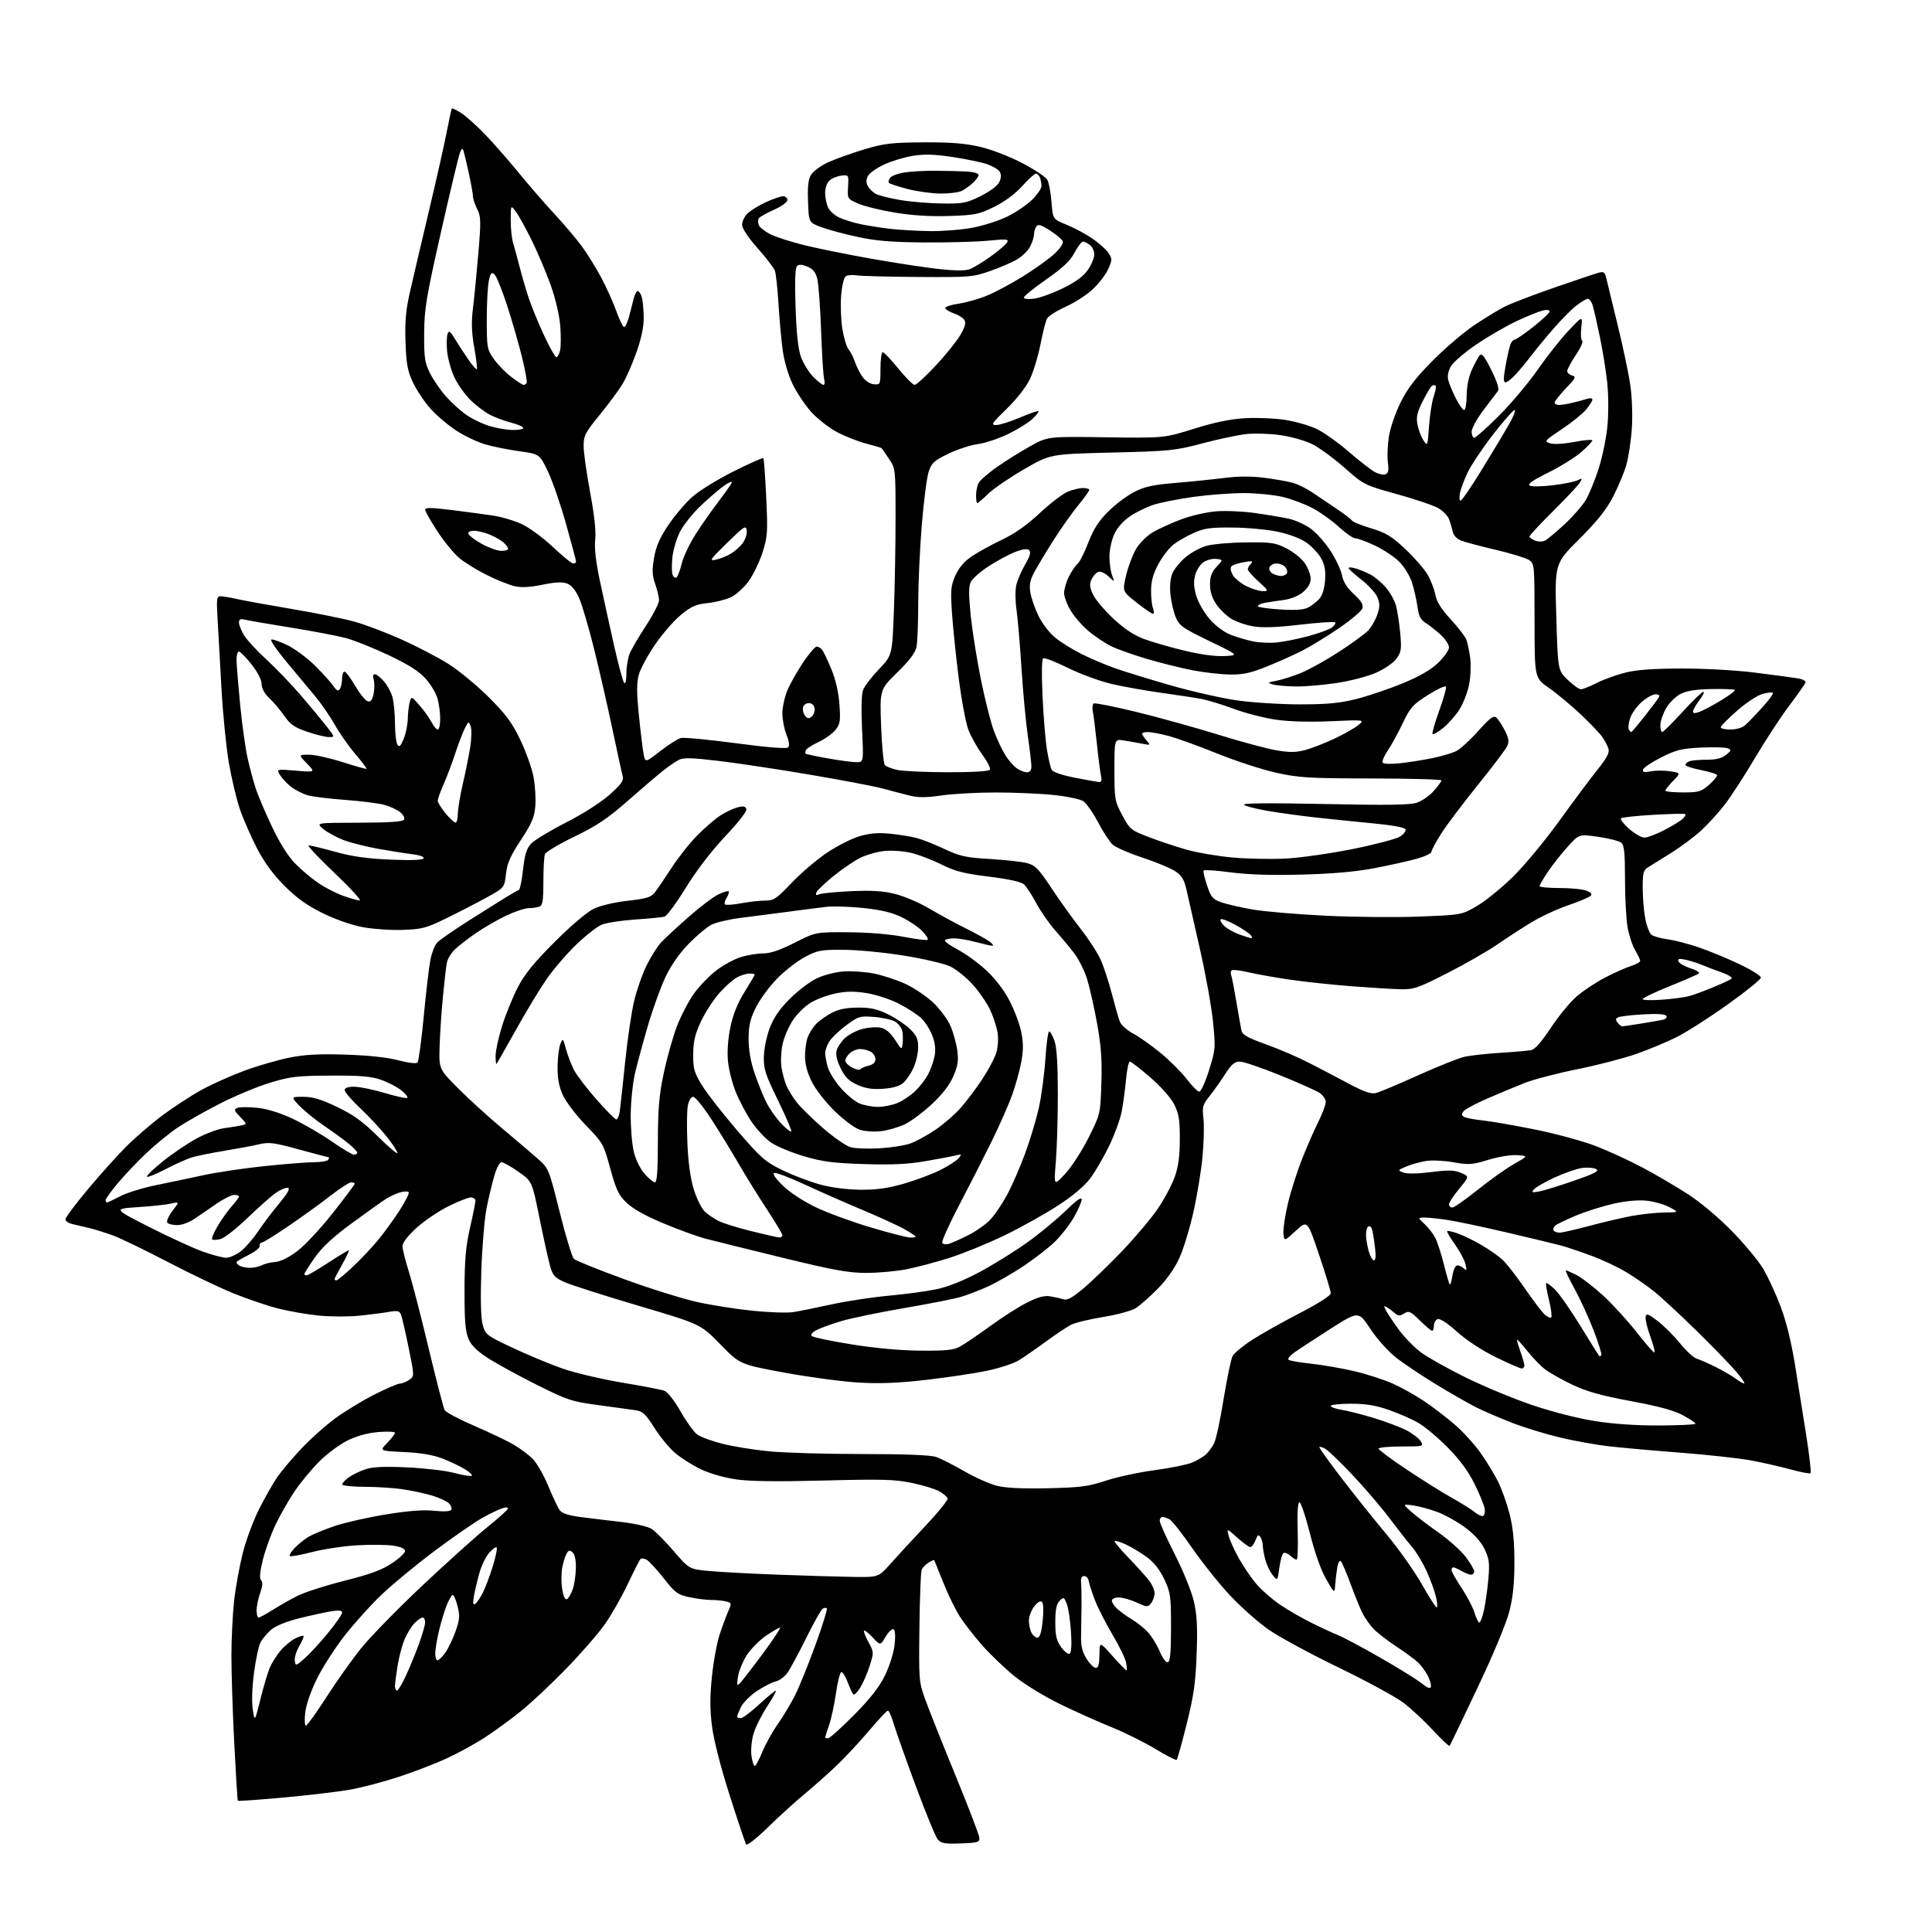 <?xml version="1.0" encoding="UTF-8" standalone="no"?>
<svg 
  version="1.1" 
  xmlns="http://www.w3.org/2000/svg" 
  xmlns:xlink="http://www.w3.org/1999/xlink" 
  xmlns:svg="http://www.w3.org/2000/svg"
  xmlns:rdf="http://www.w3.org/1999/02/22-rdf-syntax-ns#"
  xmlns:cc="http://creativecommons.org/ns#"
  xmlns:dc="http://purl.org/dc/elements/1.1/"
  viewBox="0 0 768 768"
  width="768"
  height="768"
>
<style>svg {background-color: white; }</style>"
<path stroke="none" fill="black" fill-rule="evenodd" d="M305.37,726.28C300.68,730.86 296.97,733.76 296.59,733.15C296.23,732.57 293.30,723.84 290.08,713.75C286.57,702.75 283.76,691.82 283.06,686.43C282.19,679.75 282.17,674.68 282.98,666.69C283.58,660.78 284.90,653.37 285.92,650.22C286.93,647.07 288.47,642.86 289.35,640.86C290.89,637.31 290.88,637.20 288.72,636.62C287.50,636.29 284.83,636.02 282.80,636.01C280.76,636.01 276.80,635.51 273.99,634.90C269.39,633.92 268.39,633.18 263.83,627.38C261.05,623.85 257.99,620.53 257.02,620.01C256.05,619.49 254.97,619.37 254.60,619.73C254.24,620.09 251.94,624.62 249.49,629.80C247.04,634.97 242.91,642.19 240.31,645.85C237.71,649.51 230.84,657.39 225.04,663.36C219.25,669.33 211.12,676.94 207.00,680.27C202.88,683.60 196.35,688.35 192.50,690.83C188.65,693.31 181.90,697.00 177.50,699.03C173.10,701.06 164.55,704.34 158.50,706.33C152.45,708.32 143.68,710.62 139.00,711.44C134.32,712.26 122.48,713.66 112.67,714.55C102.86,715.44 94.71,716.02 94.55,715.83C94.39,715.65 93.75,705.38 93.12,693.00C92.49,680.62 91.99,664.97 91.99,658.21C92.00,651.45 92.48,641.59 93.07,636.30C93.66,631.01 95.21,622.50 96.50,617.38C97.80,612.27 100.73,604.38 103.01,599.85C105.30,595.32 108.54,589.63 110.21,587.19C111.89,584.76 116.17,579.67 119.74,575.90C123.30,572.12 129.26,566.77 132.99,564.01C136.71,561.25 143.73,556.96 148.57,554.49C153.41,552.02 158.09,550.00 158.96,550.00C159.84,550.00 161.50,549.34 162.65,548.53C164.75,547.06 164.75,547.06 162.45,535.78C161.18,529.58 159.82,523.67 159.43,522.65C158.82,521.08 158.06,520.90 154.60,521.50C152.35,521.89 147.12,522.57 143.00,523.00C138.88,523.43 131.68,523.43 127.00,522.99C122.33,522.55 114.90,521.26 110.50,520.13C106.10,519.00 98.05,516.27 92.62,514.05C87.19,511.84 75.45,506.22 66.53,501.56C57.61,496.90 47.88,492.20 44.91,491.11C41.93,490.02 37.70,488.70 35.50,488.17C33.30,487.63 30.26,486.92 28.75,486.58C27.24,486.24 26.00,485.40 26.00,484.71C26.00,484.02 29.93,478.74 34.74,472.98C39.55,467.22 46.47,459.50 50.12,455.83C53.78,452.17 60.40,446.47 64.85,443.17C69.30,439.87 76.21,435.38 80.22,433.19C84.22,431.00 91.78,427.62 97.00,425.68C102.22,423.74 110.25,421.40 114.84,420.47C121.18,419.19 126.57,418.89 137.34,419.23C146.44,419.52 153.93,420.32 158.31,421.48C162.24,422.51 165.48,422.90 165.96,422.39C166.42,421.90 167.54,413.62 168.45,404.00C169.36,394.38 170.55,384.27 171.09,381.54C171.63,378.81 172.82,375.75 173.75,374.73C174.67,373.71 180.54,369.64 186.78,365.69C193.03,361.73 199.79,357.50 201.82,356.27C203.84,355.04 205.85,353.91 206.27,353.76C206.70,353.61 207.44,349.97 207.92,345.67C208.60,339.60 209.33,337.28 211.15,335.34C212.44,333.96 218.68,330.19 225.00,326.96C231.82,323.48 238.87,318.98 242.33,315.90C246.94,311.79 248.03,310.26 247.55,308.60C247.22,307.45 245.39,299.07 243.48,290.00C241.58,280.93 238.29,266.52 236.17,258.00C234.05,249.47 231.37,240.36 230.21,237.75C228.81,234.58 227.22,232.65 225.44,231.98C223.52,231.25 220.78,231.38 215.64,232.44C210.70,233.46 207.29,233.64 204.58,233.02C202.42,232.53 197.47,230.55 193.58,228.61C189.68,226.68 184.75,223.64 182.60,221.85C180.46,220.07 176.52,215.27 173.85,211.18C171.18,207.09 169.00,203.22 169.00,202.59C169.00,201.72 171.56,201.75 179.25,202.71C184.89,203.42 192.29,204.40 195.69,204.90C199.10,205.39 204.32,206.91 207.29,208.28C210.29,209.65 215.83,213.70 219.72,217.38C223.58,221.02 227.25,224.00 227.87,224.00C228.49,224.00 229.00,223.66 229.00,223.25C229.00,222.84 227.22,216.16 225.05,208.41C222.88,200.66 219.62,191.21 217.80,187.41C214.50,180.50 214.50,180.50 206.42,179.37C201.97,178.75 195.88,177.52 192.87,176.65C189.87,175.78 184.72,173.33 181.44,171.21C178.17,169.09 173.51,165.14 171.10,162.43C168.69,159.72 165.56,155.03 164.14,152.00C162.00,147.44 161.50,144.71 161.20,136.00C160.92,128.02 161.32,123.34 162.86,116.50C163.98,111.55 167.36,97.15 170.36,84.50C173.37,71.85 176.61,57.45 177.57,52.50C178.52,47.55 179.44,43.34 179.60,43.14C179.76,42.94 181.38,43.70 183.20,44.83C185.01,45.96 189.24,49.73 192.60,53.19C195.95,56.66 202.00,63.55 206.05,68.50C210.09,73.45 216.53,80.88 220.35,85.00C224.17,89.12 229.06,94.88 231.21,97.80C233.37,100.71 236.86,106.34 238.97,110.30C241.08,114.26 243.81,120.31 245.03,123.75C246.26,127.19 247.64,130.00 248.09,130.00C248.55,130.00 249.39,128.31 249.95,126.25C250.52,124.19 251.36,120.92 251.81,119.00C252.26,117.08 253.05,115.59 253.56,115.69C254.08,115.80 254.79,116.92 255.15,118.19C255.51,119.46 255.84,122.97 255.89,126.00C255.94,129.65 255.02,134.25 253.13,139.67C251.57,144.16 249.11,149.84 247.68,152.28C246.25,154.73 242.13,160.33 238.54,164.73C232.61,171.99 232.00,173.16 232.00,177.30C232.00,179.81 233.16,188.08 234.58,195.68C236.27,204.74 236.97,211.22 236.61,214.50C236.24,217.82 236.84,223.20 238.38,230.50C239.66,236.55 242.17,248.03 243.96,256.00C245.75,263.98 247.62,270.93 248.11,271.45C248.64,272.02 249.00,270.48 249.00,267.67C249.00,265.07 249.61,261.49 250.35,259.72C251.09,257.95 254.02,252.95 256.85,248.62C259.68,244.29 261.99,239.79 261.99,238.62C261.98,237.45 261.29,234.55 260.46,232.16C259.23,228.63 259.15,226.66 260.02,221.66C260.82,217.11 262.29,213.74 265.66,208.74C268.17,205.03 272.42,200.01 275.10,197.60C277.79,195.18 285.16,190.61 291.49,187.44C297.82,184.27 303.20,181.87 303.44,182.11C303.68,182.35 304.20,189.37 304.58,197.71C305.24,211.71 305.12,213.40 303.09,219.69C301.88,223.43 299.39,228.56 297.56,231.08C295.72,233.60 292.57,236.45 290.54,237.41C288.52,238.37 284.35,239.42 281.28,239.74C276.67,240.21 274.81,241.03 270.69,244.41C267.93,246.66 263.30,251.99 260.38,256.25C257.46,260.52 254.56,265.92 253.92,268.25C253.05,271.48 253.06,275.37 253.99,284.50C254.66,291.10 255.50,298.00 255.86,299.84C256.52,303.18 256.52,303.18 262.48,298.55C265.76,296.01 269.43,293.68 270.65,293.37C271.86,293.07 281.73,294.00 292.59,295.45C305.37,297.15 312.67,297.73 313.30,297.10C313.93,296.47 313.69,294.69 312.63,292.05C311.74,289.80 311.00,285.98 311.00,283.56C311.00,281.14 311.92,276.99 313.04,274.33C314.17,271.67 316.98,266.70 319.29,263.27C321.61,259.85 324.01,257.04 324.63,257.02C325.25,257.01 326.22,257.56 326.78,258.25C327.34,258.94 329.00,262.43 330.47,266.00C332.19,270.16 333.34,275.20 333.69,280.00C334.16,286.58 333.97,287.82 332.13,290.13C330.99,291.58 328.04,293.70 325.60,294.85C323.16,296.00 320.85,297.43 320.48,298.03C320.11,298.64 319.99,299.32 320.22,299.56C320.46,299.79 324.44,300.65 329.08,301.47C333.71,302.29 338.81,302.97 340.40,302.98C343.31,303.00 343.31,303.00 342.69,289.98C342.30,281.91 342.45,275.93 343.09,274.26C343.66,272.77 346.49,269.07 349.39,266.03C354.67,260.50 354.67,260.50 355.33,243.00C355.70,233.37 356.00,216.68 356.00,205.89C356.00,186.40 355.98,186.26 353.38,182.39C351.95,180.25 350.64,178.36 350.48,178.18C350.32,178.00 347.56,177.18 344.35,176.34C341.13,175.51 335.88,173.44 332.69,171.74C329.49,170.04 324.89,166.44 322.46,163.74C320.03,161.04 316.71,156.06 315.07,152.66C313.28,148.94 311.71,143.53 311.11,139.00C310.56,134.88 309.81,126.56 309.44,120.52C309.08,114.48 308.43,108.63 308.00,107.52C307.57,106.41 304.47,102.40 301.11,98.60C297.32,94.32 295.00,90.81 295.00,89.35C295.00,88.06 295.94,86.06 297.09,84.91C298.23,83.77 301.50,81.75 304.34,80.42C307.18,79.10 310.29,78.02 311.25,78.01C312.21,78.00 313.00,78.68 313.00,79.51C313.00,80.38 310.71,82.04 307.63,83.40C304.67,84.71 301.97,86.24 301.62,86.80C301.28,87.36 301.28,88.55 301.62,89.45C301.96,90.35 304.02,91.99 306.19,93.10C308.35,94.20 314.49,96.18 319.81,97.48C325.14,98.79 337.15,101.22 346.50,102.87C355.85,104.53 367.86,106.36 373.19,106.94C379.74,107.65 383.74,107.67 385.53,106.99C386.99,106.43 390.72,104.16 393.83,101.93C396.94,99.71 399.87,97.20 400.33,96.37C401.08,95.03 400.17,94.95 392.84,95.67C388.25,96.13 376.85,96.44 367.50,96.37C354.53,96.28 348.25,95.76 341.00,94.20C335.77,93.08 329.25,91.32 326.50,90.30C321.50,88.44 321.50,88.44 321.21,80.11C320.98,73.73 321.30,71.20 322.54,69.29C323.44,67.93 326.49,65.75 329.33,64.46C332.18,63.17 338.55,60.89 343.50,59.40C351.40,57.02 354.27,56.68 367.00,56.59C377.82,56.52 383.53,56.97 389.50,58.35C394.16,59.42 401.19,62.13 406.33,64.82C411.19,67.36 415.69,70.36 416.32,71.47C416.95,72.59 417.70,76.56 417.99,80.31C418.50,87.11 418.50,87.11 424.02,89.35C427.06,90.59 431.68,93.06 434.29,94.86C436.90,96.65 439.76,99.23 440.65,100.59C442.16,102.89 442.14,103.35 440.48,107.05C439.49,109.25 436.70,112.86 434.29,115.08C431.88,117.31 427.04,120.41 423.53,121.99C420.02,123.56 416.72,125.67 416.20,126.67C415.67,127.68 414.49,132.32 413.58,137.00C412.66,141.68 410.76,147.88 409.36,150.78C407.87,153.90 404.09,158.72 400.16,162.52C394.22,168.28 393.77,168.98 396.00,168.96C397.38,168.95 401.62,167.62 405.43,165.99C409.25,164.36 412.56,163.23 412.79,163.46C413.03,163.70 411.93,165.10 410.36,166.58C408.79,168.06 404.42,170.76 400.65,172.57C396.89,174.39 391.49,176.18 388.65,176.55C385.82,176.92 380.57,178.64 377.00,180.36C371.30,183.11 370.34,183.99 369.17,187.50C368.44,189.70 367.21,199.15 366.44,208.50C365.66,217.85 365.02,231.86 365.01,239.62C365.01,247.39 364.70,255.27 364.33,257.12C363.85,259.49 361.59,262.51 356.68,267.31C349.71,274.13 349.71,274.13 350.26,288.67C350.55,296.66 351.24,303.64 351.78,304.18C352.32,304.72 354.50,305.56 356.63,306.05C358.76,306.55 367.79,306.96 376.69,306.98C386.64,306.99 393.12,306.61 393.51,305.98C393.86,305.42 392.49,302.71 390.46,299.95C388.44,297.19 385.95,292.74 384.93,290.05C383.91,287.37 382.17,278.04 381.07,269.33C379.97,260.63 378.77,248.97 378.41,243.44C377.82,234.61 377.99,232.82 379.76,228.81C381.10,225.79 383.25,223.24 386.14,221.25C388.54,219.61 393.94,216.63 398.14,214.63C403.36,212.16 408.18,208.78 413.30,203.99C417.43,200.13 422.42,196.31 424.38,195.49C426.33,194.67 429.08,194.00 430.47,194.00C431.86,194.00 433.00,194.34 433.00,194.76C433.00,195.17 430.99,197.97 428.52,200.97C426.06,203.97 421.68,210.18 418.77,214.77C415.87,219.35 412.47,224.99 411.22,227.30C409.44,230.58 409.08,232.38 409.58,235.50C409.93,237.70 411.40,241.91 412.83,244.86C414.28,247.84 417.22,251.67 419.47,253.49C421.68,255.29 426.33,258.19 429.80,259.92C433.26,261.66 439.11,264.16 442.80,265.48C446.48,266.80 456.48,269.89 465.00,272.34C473.52,274.80 485.53,277.53 491.68,278.41C497.83,279.28 509.11,280.00 516.74,280.00C527.52,280.00 532.51,279.53 539.06,277.89C543.70,276.73 551.98,273.94 557.45,271.69C564.34,268.85 568.72,266.32 571.70,263.47C574.06,261.20 576.00,258.45 576.00,257.37C576.00,256.28 574.54,254.04 572.75,252.38C570.96,250.72 568.29,248.61 566.81,247.70C564.72,246.40 563.99,244.98 563.48,241.27C563.13,238.65 562.15,234.33 561.32,231.68C560.45,228.95 558.26,225.32 556.25,223.32C554.31,221.37 549.96,218.48 546.61,216.89C543.25,215.30 539.74,214.00 538.81,214.00C537.88,214.00 534.96,211.99 532.31,209.54C529.67,207.08 524.98,203.72 521.91,202.06C518.83,200.41 513.43,198.37 509.91,197.54C506.38,196.71 499.42,196.02 494.42,196.01C489.43,196.01 480.43,196.68 474.42,197.52C468.42,198.35 461.25,199.77 458.50,200.67C455.75,201.56 451.54,203.63 449.15,205.26C446.46,207.10 444.08,209.82 442.92,212.37C441.89,214.64 441.03,218.61 441.02,221.18C441.01,223.76 441.48,227.13 442.06,228.67C443.13,231.47 443.13,231.47 440.62,229.11C439.15,227.73 437.45,227.00 436.54,227.35C435.68,227.67 434.49,229.03 433.89,230.35C433.02,232.24 433.16,233.53 434.50,236.36C435.44,238.35 439.06,242.63 442.54,245.89C446.84,249.91 450.73,252.50 454.68,253.98C457.88,255.18 465.11,257.27 470.75,258.63C477.23,260.19 483.12,260.99 486.75,260.80C492.50,260.50 492.50,260.50 480.72,254.81C470.10,249.67 468.79,248.74 467.38,245.37C466.52,243.31 465.57,239.25 465.27,236.35C464.94,233.12 465.22,229.88 466.00,228.00C466.70,226.30 469.03,223.42 471.18,221.58C473.33,219.74 477.10,217.67 479.57,216.98C482.04,216.29 489.12,215.67 495.30,215.61C505.53,215.51 507.00,215.73 511.52,218.06C514.26,219.47 517.51,222.12 518.75,223.96C519.99,225.79 521.00,228.54 521.00,230.06C521.00,231.90 520.00,233.66 518.00,235.35C516.15,236.91 513.16,238.12 510.25,238.50C507.64,238.85 504.26,239.36 502.75,239.64C501.24,239.93 500.00,240.51 500.00,240.94C500.00,241.37 503.93,241.96 508.74,242.26C514.89,242.65 518.21,242.42 519.99,241.51C521.37,240.79 523.37,239.25 524.42,238.09C525.64,236.75 526.48,234.05 526.73,230.73C527.02,226.90 526.61,224.57 525.21,222.00C524.15,220.07 521.54,217.26 519.40,215.74C517.03,214.07 512.55,212.36 508.00,211.39C503.88,210.51 495.77,209.75 490.00,209.71C481.17,209.63 478.71,209.97 474.56,211.84C471.84,213.06 468.22,215.12 466.53,216.41C464.84,217.70 462.14,221.16 460.55,224.09C458.49,227.87 457.62,230.89 457.57,234.46C457.53,237.23 457.87,240.51 458.32,241.75C458.77,242.99 458.77,244.00 458.32,244.00C457.87,244.00 454.95,241.99 451.83,239.55C446.16,235.09 446.16,235.09 447.62,228.81C448.43,225.35 450.20,220.62 451.57,218.29C452.99,215.86 455.86,212.99 458.29,211.57C460.62,210.21 465.66,207.91 469.49,206.47C473.32,205.03 479.53,203.59 483.30,203.27C487.06,202.96 494.04,203.25 498.82,203.93C503.59,204.61 509.63,205.62 512.23,206.18C514.83,206.73 518.79,208.52 521.03,210.14C523.27,211.76 526.82,215.75 528.93,219.02C531.04,222.28 533.09,226.64 533.47,228.71C533.95,231.28 535.45,233.65 538.18,236.17C541.16,238.92 542.02,240.36 541.55,241.84C541.20,242.93 536.94,246.53 532.08,249.84C527.22,253.14 520.60,257.18 517.37,258.80C514.14,260.43 507.90,263.21 503.50,264.99C497.24,267.52 494.11,268.20 489.11,268.14C485.60,268.10 478.99,267.37 474.42,266.51C469.85,265.66 461.53,263.59 455.92,261.93C450.31,260.26 443.87,257.97 441.61,256.83C439.35,255.69 435.53,253.16 433.12,251.20C430.70,249.25 427.44,245.61 425.87,243.13C424.29,240.64 423.00,237.33 423.00,235.76C423.00,234.20 423.87,231.22 424.93,229.14C425.99,227.07 427.53,224.80 428.37,224.11C429.20,223.42 431.11,219.63 432.62,215.68C434.66,210.35 436.69,207.18 440.52,203.35C443.35,200.52 448.03,197.00 450.92,195.54C455.06,193.44 458.43,192.70 466.83,192.01C472.70,191.53 481.44,190.64 486.26,190.04C492.34,189.28 497.40,189.25 502.76,189.95C507.02,190.50 512.09,191.40 514.03,191.96C515.96,192.52 519.39,194.21 521.64,195.73C523.89,197.26 528.24,200.18 531.30,202.24C534.36,204.29 537.14,206.42 537.47,206.96C537.81,207.50 541.22,208.87 545.05,210.02C550.88,211.75 553.10,213.10 558.57,218.21C562.17,221.58 566.18,226.17 567.48,228.42C568.78,230.66 570.17,234.26 570.57,236.41C571.07,239.18 572.87,242.05 576.68,246.19C579.65,249.42 582.45,253.06 582.91,254.28C583.37,255.50 584.05,258.75 584.42,261.50C584.78,264.25 584.61,268.98 584.02,272.00C583.44,275.02 581.74,279.48 580.23,281.90C578.73,284.32 575.81,287.66 573.75,289.32C571.69,290.98 569.77,292.10 569.47,291.81C569.18,291.51 570.34,287.39 572.06,282.65C573.77,277.91 575.02,273.56 574.83,272.99C574.64,272.41 571.43,273.87 567.71,276.22C561.59,280.09 560.62,281.18 557.60,287.51C555.76,291.37 553.08,296.26 551.64,298.38C550.21,300.50 549.28,302.65 549.60,303.16C549.92,303.68 552.87,303.79 556.33,303.43C559.73,303.07 565.55,302.15 569.29,301.39C573.02,300.63 577.38,299.34 578.97,298.52C580.55,297.70 584.46,294.12 587.63,290.56C592.22,285.44 593.70,284.33 594.78,285.23C595.53,285.86 597.06,288.15 598.17,290.33C599.75,293.44 599.96,294.79 599.14,296.59C598.57,297.85 593.30,304.82 587.43,312.08C581.57,319.34 575.02,328.03 572.89,331.39C570.76,334.75 569.01,338.00 569.01,338.62C569.00,339.23 566.38,340.47 563.17,341.37C559.96,342.27 552.42,343.95 546.42,345.10C538.93,346.53 529.85,347.34 517.50,347.66C505.35,347.99 496.15,347.69 489.19,346.77C483.51,346.02 478.68,345.70 478.45,346.07C478.22,346.45 478.85,349.13 479.84,352.05C481.43,356.73 482.10,357.51 485.57,358.71C487.73,359.46 493.29,360.73 497.92,361.54C502.54,362.35 515.59,363.46 526.92,364.01C538.24,364.57 555.05,364.72 564.28,364.35C581.07,363.69 581.07,363.69 587.19,360.10C590.56,358.12 596.98,352.90 601.46,348.50C605.94,344.10 614.15,334.20 619.71,326.50C625.26,318.80 632.10,309.62 634.92,306.10C638.78,301.28 639.88,299.18 639.39,297.60C639.03,296.44 637.92,294.34 636.92,292.92C635.93,291.51 632.01,287.43 628.23,283.85C624.44,280.28 618.80,275.59 615.68,273.43C610.02,269.50 610.02,269.50 610.01,246.77C610.00,224.31 609.97,224.03 607.75,222.58C606.51,221.77 600.55,219.96 594.50,218.54C588.45,217.13 582.26,215.48 580.74,214.86C579.02,214.17 577.76,212.76 577.42,211.12C577.11,209.68 576.45,207.49 575.95,206.25C575.45,205.01 573.62,203.13 571.89,202.08C570.16,201.02 562.78,198.50 555.49,196.48C542.28,192.81 542.21,192.77 534.37,185.86C530.04,182.05 524.25,177.83 521.50,176.49C518.75,175.14 513.12,173.56 509.00,172.97C504.88,172.38 498.80,172.19 495.50,172.54C492.20,172.90 484.32,174.56 478.00,176.24C467.14,179.13 465.14,179.33 442.00,179.90C417.50,180.50 417.50,180.50 407.13,186.50C401.42,189.80 395.01,194.19 392.87,196.25C390.74,198.31 388.77,200.00 388.50,200.00C388.22,200.00 388.00,198.62 388.00,196.93C388.00,195.25 388.46,193.02 389.01,191.98C389.57,190.93 392.83,188.10 396.26,185.68C399.69,183.27 405.65,179.53 409.50,177.39C416.50,173.50 416.50,173.50 439.61,173.83C462.73,174.15 462.73,174.15 474.61,170.44C482.92,167.85 489.06,166.58 495.00,166.24C499.68,165.98 506.82,166.28 510.87,166.91C514.92,167.54 520.55,169.16 523.37,170.50C526.19,171.85 531.88,175.88 536.00,179.45C540.12,183.02 544.78,186.66 546.34,187.54C547.90,188.42 549.87,188.88 550.72,188.55C551.89,188.10 552.13,186.99 551.71,183.85C551.40,181.58 551.58,176.98 552.09,173.62C552.62,170.20 554.67,164.18 556.75,160.00C559.55,154.34 562.68,150.27 569.48,143.40C574.44,138.40 581.88,132.05 586.00,129.29C590.12,126.54 595.52,123.24 598.00,121.96C600.48,120.69 609.48,117.23 618.00,114.28C626.52,111.33 634.49,108.66 635.70,108.35C637.51,107.89 638.02,108.30 638.54,110.64C638.89,112.21 640.90,120.49 643.00,129.04C645.11,137.59 647.38,148.36 648.05,152.96C648.78,157.90 649.03,165.06 648.67,170.42C648.34,175.41 647.33,181.97 646.44,185.00C645.54,188.03 643.18,193.65 641.20,197.50C638.57,202.59 634.92,207.16 627.80,214.27C618.01,224.04 618.01,224.04 618.65,245.27C619.29,266.50 619.29,266.50 623.19,270.25C625.33,272.31 627.70,274.00 628.45,274.00C629.20,274.00 631.99,272.88 634.66,271.52C637.32,270.15 642.41,268.30 645.96,267.41C650.56,266.25 657.03,265.77 668.46,265.75C677.57,265.73 690.12,266.43 697.50,267.36C704.65,268.26 712.22,269.27 714.32,269.60C716.69,269.97 717.96,270.65 717.68,271.39C717.43,272.04 714.51,276.18 711.20,280.58C707.88,284.98 701.78,294.30 697.65,301.28C693.51,308.27 688.13,316.57 685.69,319.74C683.25,322.91 679.06,327.53 676.38,330.01C673.70,332.49 668.35,336.50 664.50,338.92C660.65,341.35 656.49,343.94 655.25,344.69C653.27,345.88 653.00,346.86 653.00,352.89C653.00,356.65 653.45,362.15 654.01,365.11C654.57,368.08 655.70,371.01 656.53,371.62C657.36,372.24 660.22,373.04 662.90,373.39C665.57,373.75 671.07,375.16 675.13,376.54C679.18,377.91 686.44,380.90 691.25,383.18C696.06,385.46 700.00,387.90 700.00,388.60C700.00,389.31 694.04,394.13 686.75,399.32C679.46,404.51 670.35,410.34 666.50,412.26C662.65,414.19 655.45,417.20 650.50,418.94C645.55,420.69 634.98,423.43 627.00,425.03C619.03,426.64 609.58,429.11 606.00,430.52C602.42,431.94 595.80,434.70 591.27,436.67C586.75,438.63 582.50,440.89 581.84,441.69C580.89,442.84 580.90,443.32 581.91,443.94C582.61,444.38 585.91,445.02 589.24,445.37C592.57,445.71 602.00,447.35 610.21,449.01C618.41,450.66 629.26,453.61 634.31,455.56C639.37,457.51 647.77,461.38 653.00,464.16C658.23,466.94 666.33,471.70 671.00,474.72C676.00,477.95 683.21,484.01 688.50,489.43C693.45,494.49 699.04,501.23 700.92,504.39C702.80,507.56 705.90,514.28 707.81,519.32C710.03,525.21 712.09,533.53 713.54,542.50C714.79,550.20 716.81,562.93 718.04,570.78C719.27,578.63 720.03,585.30 719.73,585.61C719.43,585.91 715.88,585.24 711.84,584.13C707.80,583.02 700.72,581.40 696.11,580.55C691.49,579.69 678.89,578.30 668.11,577.47C657.32,576.64 644.45,575.49 639.50,574.92C634.55,574.35 625.90,572.80 620.28,571.47C614.66,570.14 606.08,567.52 601.21,565.64C596.35,563.76 589.92,560.99 586.93,559.50C583.94,558.00 576.77,553.91 571.00,550.40C565.23,546.90 557.99,542.05 554.92,539.63C551.73,537.12 547.34,532.20 544.68,528.17C540.03,521.11 540.03,521.11 528.52,528.46C522.20,532.51 515.78,536.72 514.26,537.83C512.74,538.93 511.81,540.15 512.19,540.52C512.57,540.90 516.62,541.61 521.19,542.09C525.76,542.58 533.55,543.94 538.50,545.10C543.45,546.27 550.36,548.52 553.86,550.10C557.36,551.68 562.98,554.85 566.36,557.14C569.74,559.43 575.11,563.55 578.30,566.30C581.49,569.04 586.05,574.04 588.43,577.39C590.81,580.75 593.97,585.91 595.45,588.85C596.92,591.79 599.00,597.60 600.07,601.76C601.44,607.11 602.00,612.72 602.00,621.00C602.00,629.44 601.44,634.87 599.98,640.59C598.78,645.29 593.64,657.63 587.30,671.00C581.44,683.38 576.47,693.72 576.24,694.00C576.02,694.27 573.06,691.50 569.67,687.83C566.28,684.17 561.02,679.27 558.00,676.95C554.98,674.63 543.41,668.33 532.31,662.96C521.20,657.59 508.68,650.83 504.48,647.92C500.28,645.02 493.32,638.88 489.02,634.27C484.71,629.67 477.92,621.18 473.93,615.40C469.94,609.62 465.88,604.47 464.91,603.95C463.93,603.43 462.65,603.00 462.07,603.00C461.48,603.00 461.00,603.69 461.00,604.54C461.00,605.39 463.68,611.35 466.96,617.79C470.29,624.32 473.65,632.60 474.56,636.50C475.83,641.94 476.08,646.62 475.68,657.50C475.26,668.95 474.54,674.01 471.73,685.27C469.84,692.85 468.06,699.28 467.77,699.56C467.49,699.84 463.69,697.91 459.32,695.26C454.96,692.61 447.14,688.72 441.95,686.62C436.75,684.53 427.55,680.40 421.50,677.46C415.45,674.52 407.37,669.61 403.54,666.53C399.71,663.46 393.91,657.94 390.64,654.25C387.37,650.57 383.26,645.29 381.50,642.53C379.75,639.76 376.79,633.67 374.94,629.00C373.08,624.33 371.48,620.36 371.38,620.18C371.28,620.01 370.26,620.45 369.12,621.16C367.97,621.87 366.74,623.14 366.38,623.98C366.02,624.82 365.62,635.17 365.48,647.00C365.23,668.22 365.26,668.59 367.96,676.00C369.46,680.12 374.83,693.60 379.89,705.94C384.95,718.28 389.18,729.30 389.29,730.44C389.48,732.33 388.89,732.52 381.94,732.79C375.69,733.03 374.11,732.77 372.82,731.29C371.96,730.30 368.01,720.73 364.04,710.00C360.07,699.27 356.12,688.14 355.27,685.25C354.42,682.36 353.37,680.00 352.95,680.00C352.52,680.00 349.24,683.49 345.67,687.75C342.09,692.01 336.31,698.23 332.83,701.57C329.35,704.91 323.57,710.05 320.00,713.00C316.43,715.94 309.84,721.92 305.37,726.28zM300.02,702.00C300.43,702.00 301.77,699.52 303.00,696.50C304.23,693.47 306.99,688.49 309.14,685.41C311.30,682.34 314.40,677.18 316.03,673.93C317.67,670.69 321.31,661.71 324.12,653.97C326.93,646.23 328.98,639.65 328.68,639.35C328.38,639.05 327.63,639.11 327.02,639.49C326.40,639.87 323.45,645.13 320.46,651.17C317.47,657.22 314.12,663.43 313.02,664.97C311.92,666.51 309.78,668.08 308.26,668.44C306.74,668.81 303.36,670.55 300.75,672.30C298.14,674.06 295.32,676.92 294.50,678.65C293.67,680.38 293.00,682.07 293.00,682.40C293.00,682.73 293.65,683.00 294.44,683.00C295.24,683.00 298.63,680.46 301.97,677.36C305.32,674.26 308.22,671.90 308.42,672.11C308.62,672.33 307.01,675.20 304.86,678.50C302.70,681.80 300.31,686.59 299.55,689.15C298.78,691.74 298.41,695.63 298.71,697.90C299.02,700.16 299.60,702.00 300.02,702.00zM329.17,691.00C329.81,691.00 334.45,686.84 339.48,681.75C345.99,675.16 349.54,670.63 351.80,666.00C353.57,662.38 355.25,657.01 355.61,653.88C356.00,650.43 355.85,648.02 355.22,647.64C354.66,647.29 353.24,648.62 352.08,650.59C349.96,654.17 349.96,654.17 346.95,650.95C345.30,649.18 343.73,647.94 343.47,648.20C343.20,648.46 343.99,650.50 345.21,652.73C347.39,656.71 347.40,656.89 345.73,662.14C344.79,665.09 343.09,669.01 341.96,670.86C340.82,672.71 339.59,673.92 339.21,673.55C338.84,673.17 337.85,671.05 337.02,668.83C336.18,666.61 335.06,664.73 334.52,664.65C333.98,664.57 333.01,668.21 332.37,672.74C331.72,677.27 330.48,683.09 329.60,685.67C328.72,688.25 328.00,690.50 328.00,690.68C328.00,690.86 328.53,691.00 329.17,691.00zM121.61,685.97C122.10,685.95 125.74,680.88 129.70,674.72C133.66,668.55 139.87,659.79 143.51,655.26C147.14,650.74 158.08,639.53 167.81,630.37C177.54,621.21 189.10,610.81 193.50,607.25C197.90,603.70 201.67,600.34 201.87,599.79C202.09,599.18 201.31,599.07 199.87,599.50C198.57,599.88 195.03,601.56 192.00,603.23C188.97,604.89 180.43,610.79 173.00,616.34C165.57,621.89 155.96,629.82 151.62,633.96C147.29,638.11 140.66,645.48 136.87,650.35C133.09,655.22 128.19,662.87 125.97,667.35C123.60,672.15 121.69,677.66 121.33,680.75C121.00,683.64 121.12,685.98 121.61,685.97zM103.51,675.50C104.74,670.55 106.41,664.92 107.22,663.00C108.03,661.08 109.94,658.02 111.47,656.21C112.99,654.41 115.58,652.24 117.21,651.39C118.85,650.54 120.39,650.05 120.63,650.30C120.88,650.55 120.13,652.36 118.97,654.33C117.80,656.31 117.00,658.93 117.18,660.16C117.49,662.34 117.59,662.31 121.15,659.18C123.15,657.42 127.32,652.89 130.40,649.12C133.48,645.36 136.00,641.73 136.00,641.05C136.00,640.17 134.81,640.01 131.75,640.50C129.41,640.88 123.74,642.11 119.15,643.24C114.05,644.50 109.66,646.26 107.87,647.77C106.25,649.13 104.32,651.42 103.57,652.87C102.82,654.32 101.64,659.80 100.96,665.04C100.21,670.75 100.02,676.57 100.48,679.54C101.26,684.50 101.26,684.50 103.51,675.50zM157.82,672.00C158.27,672.00 159.83,669.41 161.30,666.25C162.77,663.09 165.10,657.41 166.49,653.63C167.87,649.85 169.00,645.92 169.00,644.88C169.00,643.85 168.55,643.00 168.00,643.00C167.45,643.00 166.05,643.95 164.90,645.10C163.74,646.26 161.97,649.07 160.96,651.36C159.95,653.64 158.65,658.43 158.07,662.01C157.49,665.58 157.01,669.29 157.01,670.25C157.00,671.21 157.37,672.00 157.82,672.00zM568.81,670.49C568.98,669.75 568.41,667.77 567.55,666.10C566.69,664.43 564.97,662.09 563.74,660.90C562.51,659.71 558.58,656.82 555.00,654.47C551.42,652.11 547.31,648.91 545.86,647.34C544.41,645.78 542.49,643.04 541.59,641.25C540.69,639.47 538.59,634.29 536.92,629.75C535.24,625.21 533.49,621.10 533.01,620.62C532.51,620.12 531.90,621.19 531.58,623.12C531.27,624.98 530.90,628.08 530.76,630.00C530.50,633.50 530.50,633.50 527.18,627.76C525.09,624.14 522.68,617.35 520.68,609.43C518.93,602.51 517.05,597.00 516.50,597.18C515.88,597.38 515.63,601.82 515.85,608.75C516.04,614.94 515.85,620.00 515.43,620.00C515.00,620.00 513.86,619.28 512.89,618.40C511.92,617.52 510.71,617.06 510.19,617.38C509.68,617.70 508.95,620.33 508.56,623.23C507.85,628.50 507.85,628.50 505.95,626.17C504.90,624.89 503.59,622.19 503.03,620.17C502.47,618.15 502.00,615.60 501.99,614.50C501.98,613.40 501.55,611.84 501.04,611.03C500.30,609.86 499.91,610.10 499.08,612.28C498.51,613.78 497.59,615.00 497.03,615.00C496.47,615.00 494.13,613.31 491.84,611.25C487.67,607.50 487.67,607.50 488.41,610.50C488.81,612.15 490.65,616.20 492.49,619.50C494.34,622.80 497.50,627.43 499.53,629.79C501.56,632.15 505.76,635.80 508.86,637.90C511.96,640.01 517.65,643.29 521.50,645.19C525.35,647.10 530.08,649.28 532.00,650.04C533.92,650.80 541.35,654.76 548.50,658.85C555.65,662.93 563.08,667.53 565.00,669.06C567.49,671.05 568.59,671.46 568.81,670.49zM294.23,669.00C295.05,668.17 299.13,662.89 303.30,657.25C307.47,651.61 310.51,647.00 310.05,647.00C309.59,647.00 307.03,648.50 304.36,650.34C301.69,652.18 298.25,655.70 296.72,658.16C295.18,660.63 293.67,664.41 293.34,666.57C292.82,670.05 292.92,670.33 294.23,669.00zM447.78,664.00C448.04,664.00 447.97,662.60 447.63,660.90C447.29,659.19 444.83,654.13 442.16,649.65C439.49,645.17 436.37,639.02 435.21,636.00C434.06,632.98 432.97,629.60 432.79,628.50C432.62,627.40 431.80,626.50 430.99,626.50C430.00,626.50 429.58,627.35 429.74,629.00C429.87,630.38 429.95,634.42 429.92,638.00C429.89,641.58 429.81,647.01 429.74,650.07C429.64,654.27 430.17,656.54 431.89,659.32C433.14,661.34 434.80,663.00 435.58,663.00C436.62,663.00 437.01,661.59 437.05,657.75C437.10,652.50 437.10,652.50 442.21,658.25C445.01,661.41 447.52,664.00 447.78,664.00zM464.25,660.74C465.17,660.44 465.50,656.75 465.50,646.91C465.50,634.48 465.31,633.09 462.84,627.82C461.03,623.97 458.78,621.11 455.84,618.95C453.45,617.19 449.71,614.94 447.52,613.94C445.34,612.94 443.34,612.33 443.08,612.59C442.82,612.84 445.33,615.85 448.65,619.28C451.96,622.70 455.65,626.80 456.84,628.38C458.03,629.97 458.99,632.22 458.97,633.38C458.95,634.55 458.34,636.29 457.60,637.26C456.33,638.93 456.05,638.92 451.88,637.03C449.47,635.94 446.26,635.03 444.75,635.02C443.12,635.01 442.00,635.54 442.00,636.33C442.00,637.05 443.01,638.56 444.25,639.66C445.49,640.77 448.07,642.62 450.00,643.77C451.93,644.92 454.71,647.13 456.19,648.68C457.66,650.23 459.80,653.67 460.94,656.33C462.15,659.18 463.52,660.99 464.25,660.74zM173.93,660.00C174.44,660.00 175.83,658.64 177.01,656.98C178.20,655.32 180.03,651.49 181.10,648.47C182.73,643.80 182.85,642.31 181.89,638.49C181.27,636.02 180.41,634.00 179.99,634.00C179.56,634.00 178.48,635.85 177.57,638.12C176.66,640.38 175.27,645.00 174.48,648.37C173.68,651.74 173.02,655.74 173.01,657.25C173.01,658.76 173.42,660.00 173.93,660.00zM425.21,657.37C425.88,656.95 426.07,653.79 425.73,648.61C425.44,644.15 424.69,639.18 424.06,637.58C422.98,634.82 422.82,634.75 421.21,636.36C419.95,637.62 419.51,639.79 419.50,644.78C419.50,650.22 419.94,652.12 421.83,654.76C423.11,656.56 424.63,657.73 425.21,657.37zM412.42,651.00C413.34,651.00 413.99,648.92 414.47,644.39C414.89,640.48 414.79,637.39 414.22,636.82C413.60,636.20 412.49,636.83 411.13,638.56C409.96,640.05 409.00,642.59 409.00,644.20C409.00,645.81 409.47,648.00 410.04,649.07C410.60,650.13 411.68,651.00 412.42,651.00zM588.08,645.00C588.49,645.00 589.33,642.67 589.95,639.82C590.56,636.97 591.33,631.39 591.67,627.42C592.19,621.28 591.96,619.54 590.13,615.76C588.73,612.88 586.02,609.87 582.43,607.21C579.38,604.95 574.43,602.18 571.43,601.06C568.43,599.94 564.07,598.76 561.74,598.43C557.50,597.85 557.50,597.85 561.00,600.95C562.92,602.66 567.81,606.38 571.85,609.22C575.90,612.07 580.74,616.40 582.60,618.84C584.47,621.29 586.00,623.90 586.00,624.64C586.00,625.39 585.44,625.98 584.75,625.96C584.06,625.95 582.38,625.29 581.00,624.50C579.62,623.71 578.16,623.05 577.75,623.04C577.34,623.02 577.00,623.51 577.00,624.12C577.00,624.74 578.80,627.94 580.99,631.22C583.18,634.51 585.50,638.95 586.15,641.10C586.79,643.24 587.66,645.00 588.08,645.00zM102.80,643.00C103.25,643.00 105.74,641.65 108.34,640.00C110.95,638.34 115.39,635.82 118.21,634.40C121.02,632.97 129.44,630.26 136.91,628.38C147.09,625.81 151.80,624.09 155.74,621.47C158.63,619.55 161.00,617.34 161.00,616.55C161.00,615.62 159.39,614.88 156.34,614.42C153.78,614.04 147.37,613.97 142.09,614.27C136.82,614.56 128.74,615.77 124.13,616.95C119.53,618.14 115.52,618.85 115.21,618.55C114.91,618.24 115.74,616.84 117.06,615.43C118.38,614.03 120.82,612.04 122.48,611.01C124.14,609.99 128.92,608.00 133.09,606.60C137.27,605.20 146.50,603.12 153.59,601.98C162.47,600.55 168.41,600.11 172.63,600.56C176.43,600.96 178.99,600.82 179.39,600.18C179.73,599.62 179.32,598.46 178.46,597.61C177.61,596.75 174.57,595.35 171.70,594.49C168.84,593.64 163.57,592.51 160.00,591.99C156.43,591.47 149.56,591.03 144.75,591.02C139.94,591.01 136.00,590.58 136.00,590.07C136.00,589.56 137.24,588.27 138.75,587.21C140.26,586.15 143.28,584.70 145.45,584.00C148.25,583.09 153.01,582.89 161.95,583.31C168.85,583.64 177.16,584.61 180.41,585.48C183.66,586.35 186.81,586.89 187.41,586.68C188.01,586.48 186.93,585.33 185.00,584.15C183.07,582.96 179.03,581.02 176.00,579.84C172.21,578.35 167.45,577.54 160.67,577.22C150.84,576.76 150.84,576.76 153.92,573.58C155.61,571.83 157.00,570.03 157.00,569.57C157.00,569.10 154.07,568.96 150.49,569.25C146.26,569.59 141.99,570.75 138.24,572.57C135.09,574.11 130.00,577.88 126.94,580.94C123.88,584.00 119.48,589.32 117.15,592.76C114.82,596.20 111.41,602.16 109.57,606.00C107.72,609.84 105.44,616.17 104.48,620.07C103.28,624.97 103.07,627.47 103.79,628.19C104.51,628.91 104.40,630.46 103.42,633.24C102.64,635.45 102.00,638.54 102.00,640.13C102.00,641.71 102.36,643.00 102.80,643.00zM571.11,639.00C571.48,639.00 571.38,637.17 570.87,634.93C570.37,632.70 568.69,628.07 567.14,624.65C565.59,621.24 562.98,616.88 561.34,614.97C559.70,613.06 555.56,607.80 552.15,603.27C548.74,598.75 542.06,590.96 537.31,585.97C532.56,580.98 527.81,576.43 526.75,575.87C525.69,575.30 524.66,575.00 524.46,575.21C524.26,575.41 528.22,580.96 533.26,587.54C538.30,594.12 546.35,604.19 551.14,609.91C555.94,615.64 562.24,624.53 565.14,629.66C568.05,634.80 570.73,639.00 571.11,639.00zM188.88,637.58C189.51,637.18 190.87,635.21 191.90,633.18C192.93,631.16 194.73,626.39 195.90,622.60C197.07,618.80 197.76,615.43 197.43,615.10C197.10,614.77 195.75,615.75 194.43,617.29C193.11,618.82 191.37,622.42 190.57,625.29C189.76,628.15 188.79,632.25 188.41,634.39C187.91,637.22 188.04,638.09 188.88,637.58zM225.25,635.75C225.86,635.55 226.92,633.83 227.61,631.94C228.29,630.05 228.88,626.19 228.92,623.37C228.97,620.07 228.49,617.82 227.57,617.06C226.43,616.11 225.94,616.25 225.16,617.70C224.62,618.71 223.86,621.22 223.48,623.28C223.09,625.33 223.08,629.06 223.46,631.57C223.86,634.22 224.60,635.97 225.25,635.75zM338.85,626.84C349.19,627.00 349.19,627.00 353.85,621.76C356.41,618.88 362.68,612.08 367.79,606.65C372.91,601.21 376.92,596.26 376.71,595.64C376.51,595.02 375.03,593.76 373.42,592.83C371.81,591.91 366.90,590.40 362.50,589.49C355.64,588.07 350.65,587.93 327.50,588.53C308.77,589.01 298.05,588.87 292.50,588.06C287.80,587.38 282.02,585.70 278.50,584.01C275.20,582.42 270.63,579.52 268.34,577.56C266.05,575.60 262.34,571.09 260.10,567.55C256.71,562.17 255.49,561.01 252.76,560.60C250.97,560.33 244.32,559.42 238.00,558.57C227.22,557.13 225.69,556.63 213.50,550.54C206.35,546.96 197.66,542.23 194.20,540.01C189.67,537.12 187.43,534.93 186.26,532.24C184.98,529.30 184.64,525.18 184.66,513.00C184.68,500.80 185.15,495.49 186.84,488.05C188.03,482.85 189.00,478.01 189.00,477.30C189.00,476.58 188.16,476.00 187.13,476.00C186.11,476.00 182.06,477.60 178.15,479.56C174.23,481.52 168.54,485.39 165.51,488.16C162.10,491.28 160.00,494.02 160.00,495.35C160.00,496.53 161.13,501.10 162.52,505.50C163.91,509.90 167.48,523.73 170.46,536.24C173.45,548.74 176.28,559.68 176.76,560.54C177.24,561.39 182.57,564.23 188.61,566.83C194.65,569.44 201.67,572.79 204.21,574.28C206.75,575.77 210.15,578.31 211.76,579.92C213.38,581.53 216.15,586.37 217.93,590.68C219.71,594.98 221.76,599.32 222.49,600.32C223.41,601.57 225.95,602.41 230.66,603.03C234.42,603.52 241.77,604.41 246.99,605.01C252.52,605.65 257.58,606.82 259.10,607.80C260.54,608.74 264.49,612.72 267.86,616.65C274.00,623.79 274.00,623.79 282.25,624.53C286.79,624.93 299.05,625.58 309.50,625.97C319.95,626.36 333.16,626.75 338.85,626.84zM589.50,602.63C590.05,602.46 590.37,601.23 590.21,599.91C590.05,598.58 588.25,594.12 586.21,590.00C583.65,584.83 580.33,580.30 575.50,575.41C571.65,571.51 566.43,567.12 563.89,565.65C561.36,564.18 556.08,561.86 552.16,560.49C546.86,558.64 542.99,558.00 537.02,558.00C532.61,558.00 529.00,558.39 529.00,558.87C529.00,559.35 530.91,560.04 533.25,560.41C535.59,560.77 541.32,562.23 545.99,563.64C550.66,565.06 556.51,567.25 558.99,568.52C561.47,569.79 564.07,571.77 564.76,572.91C566.00,574.97 565.88,575.00 557.01,575.00C552.05,575.00 548.00,575.39 548.00,575.86C548.00,576.33 553.06,580.10 559.25,584.22C565.44,588.34 573.42,593.34 577.00,595.33C580.58,597.32 584.62,599.85 586.00,600.95C587.38,602.05 588.95,602.81 589.50,602.63zM416.50,591.60C429.49,591.31 432.57,590.91 439.50,588.62C443.90,587.16 452.64,585.27 458.92,584.43C465.20,583.58 471.94,582.22 473.88,581.40C475.83,580.59 478.28,579.15 479.32,578.21C480.35,577.27 481.83,575.29 482.60,573.81C483.37,572.32 485.08,564.38 486.41,556.15C487.74,547.92 489.35,540.22 489.98,539.03C490.62,537.84 494.15,534.94 497.82,532.57C501.49,530.21 510.01,525.43 516.75,521.94C524.31,518.03 529.00,515.02 529.00,514.07C529.00,513.23 526.91,506.35 524.35,498.78C519.71,485.01 519.71,485.01 515.10,489.26C510.50,493.50 510.50,493.50 510.19,490.33C510.02,488.59 510.82,483.22 511.97,478.39C513.12,473.56 515.68,465.54 517.66,460.56C519.64,455.57 522.55,448.93 524.13,445.78C525.71,442.63 527.00,439.15 527.00,438.05C527.00,436.95 525.88,435.31 524.51,434.42C523.14,433.52 516.06,430.36 508.76,427.40C501.47,424.43 494.31,422.01 492.85,422.00C490.77,422.00 489.53,423.06 487.02,426.97C485.27,429.70 482.48,433.64 480.82,435.72C478.08,439.14 477.85,439.98 478.39,444.60C478.72,447.40 478.54,454.28 478.01,459.89C477.48,465.50 475.86,475.35 474.41,481.79C472.97,488.23 470.47,496.43 468.85,500.00C466.98,504.14 463.84,508.61 460.21,512.31C457.07,515.50 453.12,518.97 451.43,520.03C449.74,521.08 443.94,522.65 438.53,523.52C433.13,524.39 427.35,525.80 425.70,526.65C424.05,527.51 419.51,530.55 415.60,533.41C411.70,536.27 406.85,539.61 404.84,540.83C402.83,542.05 397.21,543.88 392.34,544.90C387.48,545.92 376.61,547.55 368.19,548.52C356.97,549.80 349.74,550.09 341.19,549.58C334.76,549.20 321.54,547.43 311.82,545.64C294.14,542.38 294.14,542.38 286.32,534.37C278.50,526.37 278.50,526.37 254.06,519.13C240.62,515.15 227.45,510.96 224.81,509.82C220.70,508.05 219.83,507.17 218.79,503.71C218.13,501.48 216.21,492.89 214.54,484.61C211.50,469.55 211.50,469.55 206.08,465.78C203.10,463.70 200.07,462.00 199.36,462.00C198.64,462.00 197.36,464.38 196.52,467.29C195.67,470.20 194.29,475.94 193.46,480.04C192.62,484.14 191.67,495.38 191.34,505.00C190.96,516.58 191.13,523.88 191.87,526.59C192.96,530.55 193.34,530.85 203.75,535.76C209.66,538.55 218.55,542.25 223.50,543.98C228.45,545.72 239.13,548.24 247.24,549.60C255.35,550.95 262.96,552.42 264.15,552.86C265.39,553.32 268.15,556.86 270.54,561.07C272.85,565.14 275.82,569.26 277.12,570.22C278.43,571.19 282.89,572.84 287.04,573.89C291.18,574.95 299.47,576.30 305.46,576.90C311.45,577.51 328.13,578.00 342.52,578.00C359.77,578.00 369.86,578.40 372.10,579.16C373.97,579.80 379.00,582.34 383.27,584.81C387.55,587.28 393.40,589.89 396.27,590.62C399.81,591.51 406.36,591.83 416.50,591.60zM659.75,566.65C667.59,566.61 674.00,566.30 674.00,565.95C674.00,565.60 671.75,564.09 669.00,562.60C665.45,560.67 659.45,559.03 648.33,556.97C636.49,554.77 630.81,553.18 625.09,550.47C620.93,548.49 616.03,545.74 614.22,544.35C612.40,542.97 609.13,539.58 606.96,536.83C604.78,534.07 603.01,532.20 603.02,532.66C603.02,533.12 603.68,535.30 604.47,537.50C605.26,539.70 605.93,542.06 605.96,542.75C605.98,543.44 605.51,544.00 604.90,544.00C604.30,544.00 599.69,541.99 594.65,539.52C589.11,536.81 583.03,532.83 579.23,529.42C575.38,525.97 572.39,524.02 571.48,524.37C570.67,524.68 570.00,525.85 570.00,526.97C570.00,528.09 569.68,529.00 569.29,529.00C568.90,529.00 566.70,527.16 564.41,524.91C560.67,521.24 560.04,520.96 558.18,522.12C556.45,523.20 555.82,523.16 554.31,521.86C553.31,521.00 551.89,519.96 551.15,519.53C550.03,518.89 550.02,519.17 551.06,521.13C551.76,522.43 554.07,525.88 556.21,528.78C558.35,531.68 562.22,535.63 564.80,537.56C567.39,539.49 575.35,543.96 582.50,547.50C589.65,551.03 601.57,555.99 608.99,558.51C616.96,561.21 627.20,563.83 633.99,564.90C641.40,566.07 650.57,566.69 659.75,566.65zM693.34,549.97C693.81,549.99 692.38,547.86 690.16,545.25C687.95,542.64 680.82,535.29 674.32,528.92C667.82,522.55 660.25,515.54 657.50,513.34C654.75,511.14 649.80,507.71 646.50,505.72C643.20,503.72 636.90,500.76 632.50,499.14C628.10,497.52 622.70,495.70 620.50,495.11C618.30,494.52 608.85,492.24 599.50,490.05C590.15,487.87 579.58,485.61 576.00,485.05C572.42,484.48 568.15,484.01 566.51,484.01C563.52,484.00 563.52,484.00 566.25,486.53C567.75,487.92 569.68,490.41 570.53,492.05C571.38,493.70 572.93,498.45 573.97,502.62C575.01,506.78 576.06,510.39 576.30,510.63C576.54,510.87 577.02,509.25 577.38,507.03C577.74,504.74 578.58,503.00 579.31,503.00C580.02,503.00 581.20,503.56 581.93,504.25C583.02,505.28 583.13,504.97 582.55,502.51C582.16,500.86 580.27,497.33 578.35,494.66C576.43,491.99 575.05,489.62 575.28,489.39C575.50,489.16 577.45,489.60 579.59,490.36C581.74,491.12 585.98,493.19 589.00,494.97C592.02,496.74 595.78,499.38 597.35,500.84C598.91,502.30 602.85,507.37 606.10,512.10C609.36,516.83 612.92,521.52 614.01,522.51C615.11,523.51 616.30,524.03 616.65,523.68C617.00,523.33 616.59,520.22 615.75,516.77C614.90,513.32 614.39,510.31 614.61,510.07C614.84,509.84 616.40,510.96 618.08,512.57C619.76,514.18 624.31,520.67 628.19,527.00C632.07,533.33 635.42,538.69 635.62,538.92C635.83,539.15 636.25,539.08 636.56,538.78C636.86,538.47 635.50,534.04 633.52,528.92C631.55,523.81 628.12,516.33 625.90,512.31C623.68,508.29 622.13,505.00 622.47,505.00C622.81,505.00 624.75,505.85 626.79,506.90C628.83,507.94 633.56,511.60 637.30,515.03C641.04,518.47 647.06,525.06 650.67,529.68C654.28,534.31 657.45,537.89 657.70,537.63C657.96,537.37 657.19,534.48 655.99,531.19C654.79,527.91 653.97,524.43 654.16,523.47C654.45,521.99 655.16,522.24 658.95,525.13C661.40,527.00 665.41,531.00 667.86,534.01C670.31,537.03 673.30,539.78 674.51,540.12C675.72,540.47 679.11,541.95 682.04,543.43C684.97,544.90 688.53,546.97 689.94,548.02C691.35,549.07 692.88,549.95 693.34,549.97zM366.00,536.91C376.14,536.98 379.10,536.67 381.68,535.25C383.43,534.29 388.77,530.65 393.55,527.18C398.32,523.70 404.91,519.49 408.19,517.83C412.45,515.66 415.05,514.94 417.32,515.29C419.07,515.57 421.45,516.10 422.60,516.47C424.22,517.00 426.09,516.00 430.60,512.23C433.85,509.52 440.77,502.84 446.00,497.38C451.23,491.92 457.64,484.31 460.25,480.48C462.86,476.64 465.89,470.92 467.00,467.77C468.45,463.63 469.00,459.49 469.00,452.74C469.00,445.06 468.60,442.65 466.75,438.99C465.44,436.40 461.49,431.95 457.26,428.28C453.27,424.83 449.62,422.00 449.14,422.00C448.65,422.00 447.96,425.26 447.60,429.25C447.23,433.24 446.45,438.98 445.86,442.00C445.27,445.02 443.04,451.10 440.91,455.50C438.79,459.90 435.43,465.67 433.45,468.33C431.14,471.44 426.60,475.29 420.68,479.15C415.63,482.45 406.10,487.77 399.50,490.99C392.90,494.20 383.00,498.25 377.50,500.00C372.00,501.74 364.20,503.81 360.16,504.59C356.13,505.36 348.99,506.00 344.31,506.00C337.30,506.00 331.44,504.94 311.15,499.99C297.59,496.68 283.80,493.26 280.50,492.40C277.20,491.53 269.62,488.77 263.65,486.27C256.58,483.31 251.50,480.47 249.07,478.11C245.91,475.06 244.91,472.95 242.59,464.50C239.92,454.76 239.67,454.31 232.91,447.34C229.09,443.40 224.97,438.00 223.76,435.34C222.17,431.83 221.58,428.71 221.65,424.00C221.69,420.43 222.19,416.38 222.75,415.00C223.72,412.59 223.81,412.67 224.98,416.99C225.66,419.47 227.08,423.20 228.14,425.28C229.21,427.37 233.24,432.66 237.10,437.04C240.95,441.42 244.52,445.00 245.01,445.00C245.50,445.00 246.12,443.54 246.37,441.75C246.62,439.96 247.58,431.16 248.50,422.19C249.42,413.22 251.04,402.29 252.08,397.89C253.13,393.50 255.37,387.11 257.06,383.70C258.75,380.29 261.34,376.20 262.81,374.62C264.29,373.04 269.20,368.48 273.73,364.50C278.25,360.51 283.58,356.48 285.56,355.54C287.54,354.60 289.38,354.05 289.65,354.32C289.92,354.59 289.56,355.73 288.86,356.86C288.15,357.99 287.85,359.19 288.19,359.52C288.53,359.86 291.41,359.66 294.59,359.07C297.77,358.48 302.08,358.00 304.17,358.00C307.59,358.00 308.67,357.27 314.71,350.92C318.42,347.03 324.76,341.63 328.80,338.93C332.84,336.22 338.67,333.28 341.75,332.39C345.80,331.21 349.15,330.94 353.92,331.42C357.54,331.79 362.28,332.56 364.46,333.14C366.64,333.72 371.59,335.68 375.46,337.50C381.61,340.39 383.90,340.90 393.50,341.46C399.55,341.82 406.20,342.56 408.27,343.10C411.54,343.96 412.85,345.31 418.03,353.13C421.32,358.10 426.55,365.39 429.65,369.33C432.75,373.28 436.30,378.77 437.54,381.54C438.78,384.31 440.77,390.38 441.98,395.04C443.18,399.69 444.59,404.63 445.11,406.01C445.64,407.44 447.95,409.54 450.45,410.86C452.87,412.15 457.81,415.64 461.43,418.63C465.05,421.61 469.70,426.27 471.76,428.97C473.82,431.67 476.05,433.91 476.72,433.94C477.39,433.97 479.13,430.16 480.61,425.43C483.20,417.13 483.25,416.51 482.18,406.08C481.58,400.15 479.26,387.24 477.02,377.40C474.79,367.55 472.41,357.04 471.73,354.03C470.74,349.64 469.85,348.12 467.20,346.34C465.38,345.13 459.53,342.69 454.20,340.94C448.86,339.18 443.52,336.85 442.31,335.76C441.11,334.67 438.49,330.66 436.50,326.87C434.50,323.07 431.86,319.30 430.63,318.49C429.40,317.68 424.14,316.58 418.94,316.03C413.75,315.48 403.45,315.03 396.05,315.02C388.66,315.01 378.90,315.54 374.38,316.19C368.02,317.11 365.06,317.11 361.33,316.19C358.67,315.53 354.02,314.31 351.00,313.48C347.98,312.64 335.15,310.19 322.50,308.04C309.85,305.88 293.34,303.39 285.81,302.49C274.91,301.20 271.65,301.11 269.81,302.08C268.54,302.74 265.81,304.62 263.74,306.24C261.67,307.86 255.37,313.23 249.74,318.18C241.51,325.40 237.31,328.23 228.37,332.55C222.25,335.51 216.96,338.66 216.62,339.55C216.28,340.44 216.00,345.35 216.00,350.47C216.00,358.04 215.70,359.90 214.42,360.39C213.55,360.73 211.64,361.00 210.17,361.00C208.70,361.00 204.70,362.33 201.28,363.95C197.85,365.57 192.45,368.68 189.28,370.87C186.10,373.05 182.30,375.98 180.84,377.38C179.37,378.78 177.93,381.17 177.63,382.71C177.33,384.24 176.61,390.45 176.04,396.50C175.46,402.55 174.88,411.42 174.74,416.22C174.50,424.94 174.50,424.94 182.00,432.52C186.12,436.69 194.18,444.01 199.91,448.80C205.63,453.58 212.08,459.09 214.25,461.03C218.06,464.45 218.33,465.13 222.51,481.91C224.88,491.45 227.43,499.80 228.16,500.46C228.90,501.13 237.82,504.72 248.00,508.44C258.18,512.17 271.23,516.26 277.00,517.54C282.77,518.83 292.81,520.41 299.30,521.06C305.79,521.71 312.99,521.95 315.30,521.59C317.61,521.23 324.45,519.86 330.50,518.53C336.55,517.20 346.90,515.63 353.50,515.04C360.10,514.44 368.65,513.28 372.50,512.45C376.84,511.52 383.21,508.97 389.27,505.73C394.64,502.85 403.05,497.65 407.97,494.16C412.88,490.68 419.85,484.95 423.45,481.44C427.83,477.16 430.00,475.62 429.99,476.77C429.99,477.72 428.59,480.92 426.90,483.88C425.20,486.84 421.79,491.22 419.32,493.62C416.85,496.02 411.16,500.42 406.67,503.41C402.17,506.39 395.80,510.03 392.50,511.51C389.20,512.98 384.48,514.79 382.00,515.53C379.52,516.28 369.43,518.27 359.56,519.96C349.69,521.65 338.44,523.97 334.56,525.12C330.68,526.28 326.21,527.88 324.64,528.70C322.88,529.60 322.13,530.53 322.69,531.09C323.20,531.60 330.34,533.10 338.56,534.42C348.10,535.95 358.02,536.85 366.00,536.91zM133.75,508.96C134.16,508.94 137.02,506.58 140.10,503.71C143.19,500.84 147.75,496.02 150.24,493.00C152.73,489.98 156.61,484.63 158.86,481.12C161.12,477.62 162.74,474.39 162.47,473.95C162.20,473.51 160.69,473.52 159.11,473.97C157.54,474.42 154.96,475.61 153.38,476.62C151.79,477.63 145.73,481.95 139.89,486.23C132.36,491.75 128.09,495.72 125.14,499.91C122.86,503.16 121.00,506.08 121.00,506.41C121.00,506.73 121.39,507.00 121.87,507.00C122.35,507.00 126.19,504.75 130.40,502.00C134.62,499.25 138.32,497.00 138.63,497.00C138.94,497.00 137.80,499.47 136.10,502.48C134.39,505.50 133.00,508.20 133.00,508.48C133.00,508.77 133.34,508.98 133.75,508.96zM99.32,503.98C100.86,503.99 103.01,503.53 104.08,502.96C105.15,502.38 107.56,501.79 109.42,501.65C111.55,501.48 114.83,499.86 118.22,497.30C121.19,495.06 127.53,488.25 132.31,482.18C137.09,476.11 141.00,470.89 141.00,470.57C141.00,470.26 140.37,470.00 139.60,470.00C138.83,470.00 135.12,472.40 131.35,475.34C127.58,478.28 120.10,483.68 114.72,487.34C109.34,491.00 104.51,494.00 103.97,494.00C103.44,494.00 103.11,494.56 103.25,495.24C103.39,495.92 101.53,497.48 99.13,498.70C96.72,499.91 94.49,501.18 94.16,501.51C93.83,501.84 94.22,502.53 95.03,503.04C95.84,503.55 97.77,503.98 99.32,503.98zM546.16,501.00C546.88,501.00 547.00,499.13 546.52,495.34C546.13,492.23 545.59,489.08 545.30,488.35C545.02,487.61 544.39,487.26 543.90,487.56C543.40,487.87 543.00,489.33 543.01,490.81C543.01,492.29 543.48,495.19 544.05,497.25C544.63,499.31 545.57,501.00 546.16,501.00zM89.91,499.98C91.23,499.99 93.80,498.87 95.62,497.48C97.43,496.09 100.49,492.61 102.42,489.73C104.34,486.85 108.16,481.80 110.90,478.50C114.35,474.35 115.45,472.40 114.45,472.18C113.66,472.00 111.55,472.86 109.76,474.10C107.97,475.33 102.87,479.83 98.44,484.10C94.01,488.37 89.15,492.18 87.64,492.55C86.14,492.93 84.65,492.98 84.33,492.67C84.02,492.35 84.97,490.03 86.44,487.51C87.92,484.98 90.45,481.42 92.07,479.58C93.68,477.74 95.00,475.96 95.00,475.62C95.00,475.28 94.15,475.00 93.10,475.00C92.06,475.00 89.02,476.49 86.35,478.31C83.68,480.13 79.75,482.83 77.61,484.31C75.31,485.90 72.37,487.00 70.42,487.00C68.60,487.00 66.83,486.53 66.47,485.96C66.12,485.38 67.07,483.29 68.59,481.30C71.35,477.68 71.35,477.68 67.92,478.46C66.04,478.88 60.12,479.52 54.77,479.86C45.04,480.50 45.04,480.50 59.51,487.84C67.47,491.88 77.02,496.26 80.74,497.57C84.46,498.88 88.58,499.97 89.91,499.98zM377.33,494.41C378.53,494.04 381.98,492.49 385.00,490.96C388.02,489.43 391.92,486.68 393.66,484.84C395.40,483.00 398.39,478.57 400.32,475.00C402.24,471.43 405.47,464.03 407.49,458.57C409.51,453.11 412.00,444.78 413.02,440.07C414.04,435.36 415.19,426.66 415.57,420.75C415.96,414.84 416.63,410.00 417.06,410.00C417.49,410.00 418.44,411.69 419.17,413.75C420.08,416.32 420.50,423.00 420.50,435.00C420.50,444.62 420.14,456.77 419.70,462.00C418.90,471.50 418.90,471.50 423.51,466.50C426.04,463.75 430.21,457.31 432.76,452.18C437.41,442.87 437.41,442.85 437.81,430.68C438.12,421.33 437.72,415.80 436.12,406.90C434.97,400.51 433.18,392.55 432.14,389.19C431.09,385.83 428.74,381.15 426.91,378.79C425.08,376.43 421.65,372.32 419.29,369.64C416.93,366.97 413.60,362.16 411.89,358.95C410.18,355.74 408.00,352.41 407.05,351.55C405.94,350.54 400.99,349.45 393.10,348.47C383.09,347.23 379.65,346.35 374.18,343.62C370.51,341.78 365.08,339.71 362.13,339.01C359.18,338.31 354.40,337.99 351.51,338.29C348.62,338.59 344.29,339.83 341.88,341.04C339.47,342.26 334.71,345.51 331.31,348.26C327.90,351.01 324.86,353.92 324.55,354.74C324.12,355.85 324.43,356.03 325.74,355.48C326.71,355.07 332.46,354.51 338.52,354.25C346.77,353.89 351.17,354.18 356.02,355.41C359.58,356.32 365.65,358.93 369.50,361.22C373.35,363.51 379.88,367.05 384.00,369.10C388.12,371.15 392.40,373.52 393.50,374.38C394.60,375.24 395.05,375.95 394.50,375.96C393.95,375.97 391.02,375.31 388.00,374.50C384.98,373.69 381.06,373.02 379.31,373.01C377.55,373.01 375.90,373.35 375.63,373.78C375.37,374.21 377.67,375.88 380.75,377.50C383.83,379.11 388.91,382.80 392.04,385.70C395.58,388.98 399.07,393.53 401.27,397.74C403.21,401.46 405.32,407.06 405.95,410.18C406.82,414.43 406.83,417.42 405.99,422.06C405.37,425.46 403.71,431.46 402.30,435.38C400.89,439.29 397.18,447.68 394.06,454.00C390.95,460.32 385.14,471.71 381.16,479.29C377.19,486.88 374.21,493.53 374.55,494.08C374.89,494.63 376.14,494.78 377.33,494.41zM309.75,491.92C310.44,491.96 311.00,491.56 311.00,491.02C311.00,490.48 308.19,485.77 304.75,480.55C301.31,475.34 296.27,467.20 293.55,462.48C290.83,457.76 285.99,449.87 282.81,444.95C279.62,440.03 276.35,436.00 275.55,436.00C274.67,436.00 273.82,437.42 273.41,439.61C273.04,441.60 272.97,448.46 273.27,454.86C273.62,462.60 274.50,468.70 275.88,473.06C277.02,476.66 278.98,480.55 280.23,481.69C281.48,482.83 283.92,484.49 285.66,485.36C287.40,486.24 293.25,488.06 298.66,489.40C304.07,490.74 309.06,491.88 309.75,491.92zM361.75,491.94C362.99,491.97 364.00,491.82 364.00,491.60C364.00,491.37 362.09,490.09 359.75,488.74C357.41,487.39 349.88,483.93 343.00,481.04C336.12,478.16 325.67,473.55 319.77,470.81C313.87,468.06 308.47,466.03 307.77,466.28C306.98,466.57 308.27,468.46 311.23,471.33C314.04,474.07 319.36,477.55 324.38,479.94C329.02,482.16 338.81,485.75 346.15,487.92C353.49,490.10 360.51,491.91 361.75,491.94zM619.95,490.00C620.96,490.00 626.22,488.81 631.64,487.35C637.06,485.90 644.65,484.11 648.50,483.39C652.35,482.67 658.20,482.04 661.50,482.00C667.50,481.91 667.50,481.91 663.63,479.87C661.50,478.75 657.40,477.59 654.50,477.29C651.25,476.95 646.31,477.40 641.56,478.45C637.34,479.39 630.69,481.48 626.78,483.09C622.88,484.70 619.09,486.51 618.35,487.12C617.62,487.73 617.27,488.63 617.57,489.11C617.87,489.60 618.94,490.00 619.95,490.00zM577.32,480.00C578.04,480.00 582.59,476.83 587.42,472.95C592.26,469.07 598.75,464.46 601.86,462.70C607.50,459.50 607.50,459.50 603.14,459.19C600.64,459.01 595.73,459.80 591.64,461.05C585.17,463.02 583.87,463.11 577.76,462.02C574.02,461.36 569.12,461.13 566.76,461.52C564.42,461.91 560.92,462.89 559.00,463.71C555.56,465.16 555.54,465.21 557.86,466.10C559.33,466.67 563.49,466.61 568.86,465.93C575.90,465.04 578.11,465.10 580.80,466.25C584.10,467.66 584.10,467.66 580.05,472.56C577.82,475.26 576.00,478.03 576.00,478.73C576.00,479.43 576.59,480.00 577.32,480.00zM42.52,478.00C42.80,478.00 45.17,476.89 47.77,475.53C50.37,474.17 56.77,472.19 62.00,471.12C67.22,470.05 75.78,468.26 81.00,467.13C86.22,466.00 97.12,464.38 105.22,463.54C113.32,462.69 122.18,462.00 124.91,462.00C127.65,462.00 130.16,461.55 130.50,461.00C130.84,460.45 130.87,460.00 130.58,460.00C130.28,460.00 124.96,458.61 118.77,456.91C108.92,454.20 106.93,453.94 103.00,454.87C100.53,455.45 94.22,456.63 89.00,457.49C83.78,458.35 77.92,459.55 76.00,460.16C74.08,460.78 69.46,462.86 65.74,464.80C62.02,466.73 58.73,468.06 58.42,467.76C58.11,467.45 60.93,464.72 64.68,461.70C68.43,458.68 74.42,454.61 78.00,452.65C81.58,450.70 86.53,448.82 89.00,448.49C91.47,448.15 94.57,447.65 95.89,447.38C98.27,446.89 98.27,446.89 95.48,443.98C93.00,441.39 92.88,440.98 94.41,440.39C95.37,440.03 98.91,440.02 102.30,440.37C106.24,440.79 111.28,442.35 116.37,444.74C120.73,446.78 127.71,450.83 131.87,453.73C136.04,456.63 140.02,459.00 140.72,459.00C141.43,459.00 142.00,458.63 142.00,458.17C142.00,457.71 140.31,455.99 138.25,454.35C136.19,452.71 131.80,449.53 128.50,447.28C125.20,445.04 120.95,441.58 119.05,439.60C115.61,436.00 115.61,436.00 120.61,436.00C124.40,436.00 127.65,436.98 134.05,440.06C140.59,443.20 144.25,445.85 150.25,451.79C154.51,456.00 158.00,458.96 158.00,458.35C158.00,457.74 156.09,454.82 153.75,451.86C151.41,448.90 146.69,443.83 143.25,440.59C139.81,437.35 137.00,434.09 137.00,433.35C137.00,432.45 138.28,432.00 140.82,432.00C142.93,432.00 148.40,433.12 152.99,434.50C157.58,435.87 161.60,436.73 161.92,436.41C162.24,436.09 161.15,434.74 159.50,433.41C157.85,432.09 154.25,430.22 151.50,429.25C147.55,427.87 143.36,427.51 131.50,427.57C118.18,427.63 115.49,427.94 107.50,430.35C102.55,431.84 93.55,435.58 87.51,438.66C81.46,441.74 73.81,446.08 70.51,448.31C67.20,450.55 61.63,455.10 58.11,458.44C54.60,461.77 49.54,467.11 46.86,470.30C44.19,473.49 42.00,476.53 42.00,477.05C42.00,477.57 42.23,478.00 42.52,478.00zM612.02,473.58C613.93,473.21 620.16,471.28 625.86,469.30C634.06,466.45 635.86,465.50 634.49,464.74C633.54,464.20 631.04,464.00 628.93,464.28C626.83,464.56 621.93,466.26 618.05,468.05C614.17,469.83 610.45,471.96 609.77,472.78C608.71,474.06 609.02,474.17 612.02,473.58zM342.14,472.94C348.53,472.98 353.02,472.35 359.43,470.49C364.20,469.11 370.69,466.67 373.86,465.07C377.03,463.47 380.27,461.38 381.06,460.42C382.38,458.82 382.28,458.72 379.99,459.29C378.61,459.64 373.21,460.66 367.99,461.56C360.89,462.80 354.72,463.09 343.50,462.74C331.11,462.34 326.93,461.80 319.50,459.60C314.55,458.13 308.70,455.70 306.50,454.18C304.30,452.67 300.83,448.97 298.79,445.97C296.74,442.96 293.91,437.63 292.49,434.11C291.06,430.60 289.65,424.98 289.36,421.61C289.02,417.81 289.41,412.70 290.38,408.11C291.44,403.12 293.26,398.64 295.98,394.30C298.19,390.77 300.00,387.69 300.00,387.44C300.00,387.20 299.08,387.00 297.95,387.00C296.82,387.00 294.62,387.66 293.06,388.47C291.51,389.27 288.31,392.09 285.97,394.72C283.63,397.35 280.34,402.43 278.66,406.00C276.28,411.09 275.60,413.92 275.56,419.03C275.51,424.79 275.92,426.26 279.00,431.35C280.93,434.53 287.23,442.62 293.00,449.32C302.60,460.45 304.16,461.82 311.14,465.21C315.35,467.26 322.10,469.82 326.14,470.90C330.63,472.11 336.87,472.90 342.14,472.94zM260.35,470.00C261.17,470.00 261.51,465.29 261.52,453.75C261.54,440.63 262.00,435.38 263.87,426.50C265.15,420.45 267.51,412.07 269.12,407.88C270.73,403.69 273.79,397.84 275.92,394.88C278.05,391.92 282.08,387.77 284.88,385.66C287.67,383.55 292.06,381.18 294.64,380.41C297.21,379.63 301.16,379.00 303.41,379.00C306.24,379.00 310.09,377.69 315.89,374.75C324.28,370.50 324.28,370.50 337.39,370.59C345.37,370.65 353.96,371.37 359.34,372.42C364.20,373.37 368.44,373.89 368.77,373.57C369.09,373.24 368.12,371.69 366.62,370.12C365.11,368.55 361.46,366.08 358.50,364.63C354.67,362.75 350.30,361.70 343.31,360.96C337.91,360.39 331.25,360.18 328.50,360.49C325.75,360.80 318.77,361.69 313.00,362.47C307.23,363.24 298.80,364.33 294.28,364.89C289.76,365.46 284.59,366.68 282.78,367.61C280.98,368.54 276.93,371.93 273.80,375.13C270.19,378.81 266.82,383.62 264.62,388.22C262.70,392.23 259.55,400.90 257.62,407.50C255.69,414.10 253.36,422.65 252.45,426.50C251.55,430.35 250.77,437.77 250.72,443.00C250.68,448.23 251.23,454.91 251.95,457.86C252.70,460.97 254.50,464.64 256.23,466.61C257.87,468.47 259.72,470.00 260.35,470.00zM349.61,456.47C354.07,456.22 359.57,455.36 361.84,454.56C364.10,453.76 368.61,451.30 371.85,449.10C375.09,446.90 379.63,442.96 381.94,440.33C384.25,437.71 388.07,432.62 390.44,429.03C392.81,425.44 395.30,420.78 395.97,418.68C396.68,416.48 396.94,413.06 396.58,410.67C396.23,408.37 394.90,404.24 393.62,401.49C392.34,398.75 389.19,394.17 386.63,391.33C384.06,388.48 380.05,385.26 377.73,384.17C375.40,383.07 367.20,381.15 359.50,379.90C351.80,378.65 341.00,377.59 335.50,377.56C326.35,377.51 325.03,377.74 320.01,380.39C316.99,381.98 311.98,385.87 308.88,389.04C305.78,392.21 301.98,397.39 300.43,400.56C298.22,405.07 297.60,407.75 297.58,412.91C297.57,417.25 298.36,421.89 299.92,426.50C301.22,430.35 303.32,435.59 304.60,438.13C305.87,440.68 308.52,444.47 310.47,446.54C312.43,448.61 314.26,450.08 314.54,449.79C314.83,449.51 312.46,443.96 309.29,437.46C304.24,427.13 303.54,424.96 303.64,420.08C303.70,416.98 304.75,411.89 305.99,408.64C307.57,404.50 309.92,401.08 313.94,397.06C317.08,393.92 321.86,390.28 324.56,388.97C327.34,387.63 331.99,386.41 335.27,386.17C338.46,385.94 343.86,386.30 347.27,386.97C350.68,387.64 356.27,389.46 359.69,391.01C363.11,392.56 368.13,395.91 370.85,398.45C373.59,401.02 376.69,405.18 377.83,407.83C378.96,410.44 380.18,414.84 380.54,417.61C381.08,421.63 380.76,423.69 378.98,427.82C377.51,431.25 374.64,434.98 370.50,438.85C367.06,442.07 362.22,445.69 359.74,446.89C357.26,448.09 352.99,449.33 350.25,449.66C347.43,449.99 343.74,449.74 341.72,449.07C339.77,448.43 335.30,445.10 331.78,441.67C328.24,438.20 324.20,433.03 322.70,430.02C320.91,426.43 320.00,423.01 320.00,419.87C320.00,417.26 320.48,413.86 321.07,412.32C321.65,410.77 323.12,408.44 324.32,407.15C325.52,405.86 328.30,403.85 330.50,402.69C333.35,401.18 336.36,400.56 341.00,400.54C346.09,400.51 348.69,401.09 353.02,403.21C356.06,404.70 359.99,407.34 361.77,409.08C364.39,411.64 365.00,413.02 364.98,416.37C364.97,418.64 364.13,422.30 363.12,424.50C362.11,426.70 360.30,429.37 359.10,430.44C357.65,431.73 354.99,432.52 351.11,432.80C346.80,433.11 344.14,432.71 340.89,431.27C337.50,429.77 335.98,428.28 334.21,424.73C332.74,421.76 332.15,419.27 332.54,417.68C332.88,416.33 334.36,414.08 335.83,412.70C337.30,411.31 340.45,409.66 342.83,409.03C345.22,408.39 348.50,408.17 350.13,408.53C352.12,408.96 353.97,410.54 355.79,413.34C358.49,417.50 358.49,417.50 358.82,414.63C359.01,413.05 358.91,410.80 358.62,409.63C358.32,408.46 357.07,406.88 355.84,406.12C354.61,405.36 350.88,404.52 347.55,404.26C341.77,403.81 341.27,403.96 336.33,407.63C333.48,409.74 330.44,412.67 329.58,414.14C328.71,415.61 328.00,417.64 328.01,418.65C328.01,419.67 328.46,422.13 329.02,424.12C329.57,426.12 331.91,429.89 334.22,432.51C336.52,435.13 339.88,437.89 341.67,438.64C343.47,439.39 346.76,440.00 349.00,440.00C351.24,440.00 354.74,439.30 356.78,438.45C358.83,437.60 362.00,435.46 363.84,433.70C365.67,431.94 368.00,428.90 369.00,426.95C370.01,425.00 371.15,421.72 371.54,419.66C372.01,417.11 371.71,414.54 370.60,411.63C369.70,409.27 367.73,406.18 366.23,404.77C364.73,403.35 360.79,400.78 357.48,399.06C354.17,397.34 348.44,395.43 344.76,394.82C339.79,394.00 336.58,394.01 332.37,394.86C329.24,395.48 324.78,397.11 322.45,398.48C320.12,399.84 316.85,403.02 315.18,405.55C313.50,408.07 311.65,412.38 311.07,415.13C310.48,417.87 310.29,422.01 310.66,424.31C311.03,426.61 311.89,429.85 312.59,431.50C313.28,433.15 315.12,436.14 316.68,438.15C318.23,440.16 323.00,444.83 327.27,448.53C331.54,452.23 336.49,455.63 338.27,456.09C340.05,456.55 345.15,456.72 349.61,456.47zM546.93,434.51C548.34,434.16 555.91,430.99 563.73,427.45C571.56,423.91 579.89,420.59 582.23,420.07C584.58,419.56 591.00,418.85 596.50,418.51C602.00,418.17 607.50,417.68 608.72,417.43C610.17,417.13 612.90,414.01 616.50,408.54C619.56,403.90 624.18,398.29 626.78,396.06C629.37,393.83 634.42,390.48 638.00,388.62C641.58,386.76 646.19,384.70 648.25,384.04C650.31,383.38 652.00,382.46 652.00,381.98C652.00,381.50 651.08,379.56 649.97,377.67C648.85,375.77 647.49,371.58 646.95,368.36C646.41,365.14 645.96,356.59 645.96,349.36C645.96,338.99 645.65,335.95 644.49,334.99C643.67,334.32 639.57,333.27 635.37,332.66C627.72,331.56 627.72,331.56 623.22,336.53C620.74,339.26 617.21,343.74 615.36,346.49C613.51,349.23 612.00,351.82 612.00,352.24C612.00,352.66 615.57,353.00 619.93,353.00C624.30,353.00 629.10,353.47 630.60,354.04C632.51,354.77 633.01,355.39 632.27,356.13C631.69,356.71 627.68,358.39 623.36,359.86C619.04,361.33 612.35,364.45 608.50,366.80C604.65,369.15 598.58,373.10 595.00,375.58C591.42,378.07 582.65,383.08 575.50,386.74C563.50,392.86 562.04,393.36 556.57,393.23C553.30,393.15 544.53,392.61 537.07,392.03C529.60,391.45 518.77,390.30 513.00,389.46C507.23,388.63 499.81,387.32 496.53,386.55C493.24,385.79 490.17,385.39 489.71,385.68C489.24,385.97 489.11,386.83 489.40,387.60C489.70,388.38 490.63,393.17 491.48,398.25C492.33,403.34 493.25,408.48 493.51,409.67C493.89,411.36 496.00,412.55 503.23,415.14C508.31,416.95 516.08,420.30 520.48,422.57C524.89,424.84 532.07,428.60 536.43,430.92C542.27,434.02 545.03,434.96 546.93,434.51zM342.00,425.06C342.27,424.65 343.74,424.01 345.25,423.63C347.08,423.19 348.00,422.31 348.00,421.02C348.00,419.95 347.13,418.60 346.07,418.04C345.00,417.47 343.12,417.00 341.89,417.00C340.66,417.00 338.83,417.74 337.83,418.65C336.82,419.57 336.00,420.90 336.00,421.62C336.00,422.35 337.24,423.58 338.75,424.38C340.26,425.17 341.72,425.48 342.00,425.06zM197.38,422.92C197.17,423.15 197.00,421.71 197.00,419.72C197.00,417.73 198.17,412.37 199.60,407.80C201.03,403.24 203.83,396.35 205.82,392.50C208.53,387.25 212.20,382.73 220.47,374.46C227.07,367.86 233.33,362.55 236.04,361.25C238.72,359.96 244.26,358.66 249.54,358.07C256.99,357.23 258.80,356.68 260.29,354.78C261.27,353.53 264.28,349.11 266.97,344.96C269.66,340.82 274.25,335.02 277.18,332.08C280.11,329.14 284.11,325.66 286.08,324.35C288.05,323.03 291.11,321.54 292.88,321.03C295.39,320.32 296.23,320.43 296.66,321.55C297.00,322.44 293.86,326.54 288.35,332.37C282.84,338.22 276.92,345.93 272.66,352.84C268.90,358.93 265.07,364.13 264.16,364.38C263.25,364.64 258.00,365.15 252.50,365.52C247.00,365.90 241.00,366.83 239.17,367.58C237.34,368.34 232.74,371.96 228.96,375.61C225.17,379.27 219.86,385.47 217.16,389.38C214.47,393.30 209.00,402.35 205.01,409.50C201.02,416.65 197.59,422.69 197.38,422.92zM644.79,408.00C645.09,408.00 648.30,407.53 651.92,406.95C655.54,406.37 659.53,405.68 660.79,405.42C662.14,405.14 662.80,404.49 662.40,403.84C661.95,403.11 658.77,402.91 652.98,403.24C648.17,403.51 643.71,404.06 643.07,404.46C642.18,405.01 642.18,405.51 643.07,406.59C643.72,407.37 644.49,408.00 644.79,408.00zM660.75,397.39C665.01,397.07 669.85,396.43 671.50,395.97C673.15,395.52 677.42,393.94 681.00,392.46C684.58,390.99 687.88,389.44 688.33,389.01C688.79,388.58 686.99,387.46 684.33,386.53C681.68,385.59 678.15,384.25 676.50,383.55C674.84,382.84 671.98,381.93 670.13,381.53C667.52,380.95 666.86,381.09 667.20,382.14C667.45,382.89 669.56,384.12 671.90,384.87C674.24,385.62 675.79,386.56 675.33,386.96C674.87,387.35 669.66,389.63 663.75,392.01C657.84,394.39 653.00,396.71 653.00,397.16C653.00,397.61 656.49,397.71 660.75,397.39zM497.37,372.93C497.85,372.97 497.75,372.40 497.14,371.67C496.53,370.94 493.75,369.09 490.95,367.57C488.15,366.05 485.58,365.08 485.24,365.43C484.89,365.77 485.49,366.93 486.56,368.00C487.62,369.06 490.30,370.59 492.50,371.40C494.70,372.20 496.89,372.89 497.37,372.93zM160.00,369.65C155.32,369.81 148.14,369.30 144.04,368.53C139.62,367.69 133.14,365.41 128.13,362.93C122.00,359.90 117.85,356.91 113.07,352.12C108.59,347.63 105.08,342.83 102.15,337.20C99.79,332.64 96.74,325.66 95.38,321.70C94.02,317.74 92.05,309.47 90.99,303.33C89.93,297.19 88.61,283.91 88.05,273.83C87.49,263.75 86.79,251.34 86.50,246.25C86.01,237.86 86.12,237.00 87.73,237.02C88.70,237.04 91.52,237.51 93.99,238.08C96.46,238.65 106.36,240.45 115.99,242.08C125.62,243.71 136.88,245.98 141.00,247.14C145.12,248.29 153.39,251.42 159.37,254.09C165.35,256.76 173.68,261.08 177.87,263.68C182.07,266.28 189.38,272.27 194.12,276.99C201.12,283.97 203.50,287.16 206.80,294.04C209.03,298.69 211.40,305.30 212.06,308.73C212.71,312.15 213.05,317.41 212.80,320.40C212.43,324.90 211.42,327.27 207.04,333.94C202.84,340.33 201.60,343.16 201.12,347.47C200.50,352.92 200.50,352.92 193.00,357.01C188.88,359.26 181.68,362.96 177.00,365.24C169.37,368.95 167.63,369.40 160.00,369.65zM143.00,357.96C143.82,357.98 139.32,353.06 133.00,347.04C126.67,341.03 122.03,336.08 122.68,336.05C123.33,336.02 128.05,337.16 133.18,338.59C139.96,340.47 145.94,341.32 155.11,341.71C163.29,342.07 167.95,341.89 168.36,341.22C168.76,340.59 166.98,339.94 163.75,339.54C160.86,339.18 154.74,338.21 150.15,337.39C145.56,336.57 139.49,335.03 136.65,333.96C133.82,332.89 130.15,330.90 128.50,329.54C125.50,327.07 125.50,327.07 142.69,327.04C154.64,327.01 160.10,326.65 160.60,325.84C161.01,325.18 160.34,323.88 159.06,322.85C157.82,321.85 154.96,320.53 152.70,319.92C150.44,319.31 143.40,318.43 137.05,317.96C130.70,317.49 124.04,316.66 122.25,316.12C120.47,315.58 117.72,314.22 116.14,313.10C114.56,311.97 112.47,309.84 111.51,308.37C109.75,305.69 109.75,305.69 117.57,306.35C125.40,307.01 125.40,307.01 122.00,303.50C118.61,300.00 118.61,300.00 122.80,300.00C125.11,300.00 131.14,301.33 136.21,302.96C141.27,304.59 145.55,305.79 145.71,305.62C145.88,305.46 143.87,302.82 141.26,299.75C138.64,296.69 134.95,291.42 133.06,288.06C131.17,284.69 127.57,279.49 125.06,276.50C122.55,273.51 117.42,267.35 113.65,262.81C109.89,258.28 107.27,254.41 107.84,254.22C108.40,254.03 111.26,255.03 114.18,256.44C117.11,257.84 121.97,261.43 125.00,264.40C128.03,267.38 131.34,271.03 132.38,272.51C133.83,274.60 134.45,274.90 135.11,273.86C135.58,273.11 135.98,271.26 135.98,269.75C135.99,268.24 136.43,267.00 136.96,267.00C137.48,267.00 139.42,269.59 141.27,272.75C143.12,275.91 145.36,278.64 146.26,278.81C147.42,279.04 148.07,278.13 148.54,275.65C148.90,273.74 148.89,271.23 148.53,270.09C148.13,268.82 148.30,268.00 148.98,268.00C149.59,268.00 151.19,269.24 152.53,270.75C153.87,272.26 155.42,275.07 155.97,277.00C156.53,278.93 157.00,283.65 157.01,287.50C157.02,291.35 157.45,295.17 157.97,295.98C158.71,297.16 159.23,296.69 160.45,293.77C161.30,291.73 162.04,288.14 162.10,285.78C162.15,283.43 162.50,280.42 162.87,279.11C163.54,276.72 163.56,276.73 166.75,280.37C168.52,282.38 170.66,285.37 171.51,287.01C172.36,288.66 173.49,290.00 174.03,290.00C174.56,290.00 175.00,288.09 174.99,285.75C174.99,283.41 174.51,279.78 173.93,277.68C173.34,275.58 171.21,272.01 169.18,269.76C166.55,266.83 162.37,264.18 154.50,260.45C148.45,257.59 140.80,254.52 137.50,253.64C134.20,252.76 124.53,250.92 116.00,249.54C107.47,248.17 99.26,246.76 97.75,246.41C95.55,245.90 95.00,246.12 95.00,247.52C95.00,248.48 95.93,250.77 97.07,252.62C98.21,254.46 102.22,258.79 105.98,262.23C109.74,265.68 115.90,272.10 119.67,276.50C123.43,280.90 128.01,286.41 129.84,288.75C133.14,292.97 133.15,293.00 130.78,293.00C129.46,293.00 125.59,292.06 122.17,290.90C117.11,289.19 115.43,288.04 113.08,284.65C111.50,282.37 108.80,279.18 107.10,277.56C105.11,275.68 104.00,273.65 104.00,271.90C104.00,270.23 102.44,267.21 99.98,264.09C97.76,261.29 95.51,259.00 94.98,259.00C94.44,259.00 94.01,260.46 94.02,262.25C94.03,264.04 94.68,272.05 95.45,280.05C96.23,288.06 97.58,297.73 98.46,301.55C99.33,305.37 100.78,310.75 101.68,313.50C102.58,316.25 105.47,323.05 108.11,328.61C111.10,334.93 114.51,340.37 117.20,343.14C119.56,345.57 123.67,349.06 126.33,350.88C128.98,352.71 133.48,355.04 136.33,356.07C139.17,357.09 142.18,357.94 143.00,357.96zM510.98,341.30C516.74,341.01 528.79,339.30 537.74,337.50C546.70,335.69 555.17,333.46 556.57,332.54C557.98,331.62 558.95,330.34 558.73,329.69C558.49,328.95 553.67,328.05 545.92,327.31C539.09,326.66 528.77,325.60 523.00,324.96C517.23,324.33 508.68,323.15 504.00,322.35C499.33,321.56 495.06,320.46 494.51,319.91C493.85,319.25 504.63,319.15 526.53,319.61C551.35,320.13 560.45,320.01 563.22,319.09C565.24,318.42 568.27,316.31 569.95,314.40C571.63,312.49 573.00,310.61 573.00,310.22C573.00,309.82 560.51,309.48 545.25,309.45C520.55,309.41 516.40,309.17 507.50,307.22C502.00,306.02 491.37,302.56 483.87,299.54C476.37,296.51 467.62,293.35 464.41,292.52C461.20,291.68 457.55,291.00 456.29,291.00C455.03,291.00 454.00,291.30 454.00,291.67C454.00,292.04 454.79,293.23 455.75,294.32C457.46,296.26 457.43,296.29 454.00,295.63C452.07,295.25 448.81,294.68 446.75,294.35C443.00,293.74 443.00,293.74 443.00,305.98C443.00,317.76 443.12,318.44 446.12,324.07C449.13,329.73 449.47,330.01 456.92,332.85C461.15,334.47 467.96,336.72 472.06,337.86C476.15,339.00 484.23,340.36 490.00,340.88C495.77,341.40 505.22,341.59 510.98,341.30zM653.65,332.96C654.83,332.98 658.43,331.62 661.65,329.94C664.87,328.25 668.15,326.24 668.94,325.46C669.73,324.68 670.18,323.86 669.94,323.62C669.70,323.39 664.00,323.51 657.28,323.90C650.56,324.28 644.75,324.92 644.37,325.30C643.98,325.69 645.43,327.56 647.58,329.46C649.74,331.36 652.47,332.94 653.65,332.96zM181.07,327.00C181.58,327.00 182.00,325.44 182.00,323.54C182.00,321.64 182.88,316.31 183.95,311.72C185.02,307.12 186.35,300.56 186.90,297.13C187.45,293.71 187.54,289.93 187.10,288.73C186.31,286.61 186.24,286.63 184.78,289.52C183.95,291.16 182.24,295.65 180.97,299.49C179.71,303.34 177.62,308.86 176.34,311.77C175.05,314.68 174.00,317.62 174.00,318.30C174.00,318.98 175.38,321.22 177.07,323.27C178.76,325.32 180.56,327.00 181.07,327.00zM668.97,315.00C675.33,315.00 676.24,314.73 679.46,311.90C681.40,310.19 682.78,308.45 682.52,308.03C682.26,307.61 679.34,306.74 676.02,306.08C672.71,305.43 670.00,304.52 670.00,304.06C670.00,303.59 670.71,302.94 671.58,302.61C672.45,302.27 675.55,302.00 678.47,302.00C682.23,302.00 684.47,301.44 686.14,300.07C688.30,298.31 688.35,298.09 686.71,297.45C685.73,297.07 680.95,296.95 676.08,297.18C668.47,297.55 666.29,298.08 660.41,301.05C656.65,302.95 653.39,305.12 653.16,305.89C652.83,306.96 653.52,307.12 656.28,306.61C658.22,306.24 661.68,306.24 663.97,306.61C668.13,307.28 668.13,307.28 665.06,310.44C663.38,312.17 662.00,313.91 662.00,314.30C662.00,314.68 665.13,315.00 668.97,315.00zM436.87,310.88C437.85,310.97 438.07,310.22 437.64,308.25C437.32,306.74 436.58,301.00 436.01,295.50C435.43,290.00 434.72,284.31 434.42,282.85C434.13,281.39 434.28,279.94 434.77,279.64C435.26,279.34 442.83,280.84 451.58,282.97C460.34,285.11 474.93,289.15 484.00,291.96C493.07,294.78 503.54,297.60 507.26,298.24C512.53,299.15 515.06,299.14 518.76,298.17C521.37,297.48 526.65,295.43 530.50,293.61C534.35,291.78 538.62,289.35 540.00,288.20C542.50,286.11 542.50,286.11 528.95,286.70C520.37,287.07 512.35,286.84 507.06,286.07C502.48,285.40 495.07,283.49 490.61,281.83C486.15,280.18 480.48,278.42 478.00,277.93C475.52,277.44 468.32,276.32 462.00,275.46C455.68,274.59 446.68,272.99 442.00,271.91C437.32,270.82 429.48,267.95 424.57,265.52C419.66,263.09 415.22,261.37 414.69,261.69C414.11,262.05 414.01,267.95 414.43,276.89C414.80,284.92 415.59,294.43 416.18,298.00C416.76,301.57 417.60,305.18 418.05,306.00C418.53,306.90 422.16,308.15 427.17,309.13C431.75,310.03 436.11,310.81 436.87,310.88zM408.22,307.00C409.42,307.00 410.00,306.24 410.00,304.68C410.00,303.40 409.35,297.89 408.56,292.43C407.77,286.97 406.64,274.85 406.05,265.50C405.45,256.15 404.57,245.72 404.07,242.33C403.58,238.94 403.53,234.56 403.98,232.61C404.42,230.66 406.00,226.97 407.49,224.43C409.39,221.19 409.89,219.49 409.15,218.75C408.41,218.01 406.75,218.20 403.61,219.40C401.15,220.34 396.40,222.88 393.05,225.05C389.70,227.21 386.47,230.08 385.86,231.42C385.04,233.21 385.05,236.78 385.90,244.93C386.54,251.02 388.36,262.41 389.95,270.25C391.54,278.09 393.84,287.20 395.08,290.50C396.31,293.80 398.35,298.15 399.61,300.16C400.88,302.18 402.94,304.54 404.18,305.41C405.43,306.29 407.24,307.00 408.22,307.00zM648.47,291.00C648.67,291.00 651.04,288.19 653.75,284.75C656.45,281.31 658.99,277.94 659.39,277.25C659.87,276.42 659.43,276.00 658.09,276.00C656.98,276.00 654.51,277.37 652.60,279.05C650.69,280.73 648.61,283.64 647.99,285.53C647.37,287.42 647.14,289.42 647.49,289.98C647.83,290.54 648.28,291.00 648.47,291.00zM660.75,291.00C661.16,291.00 664.79,287.40 668.82,283.00C672.84,278.60 676.58,275.00 677.12,275.00C677.66,275.00 676.95,276.50 675.55,278.34C674.15,280.18 673.00,282.20 673.00,282.82C673.00,283.64 673.75,283.66 675.71,282.92C677.20,282.35 681.05,280.29 684.27,278.34C687.49,276.38 689.88,274.55 689.60,274.26C689.31,273.98 685.12,273.82 680.29,273.91C674.05,274.03 670.48,274.60 668.00,275.88C666.08,276.87 663.49,279.44 662.27,281.59C661.04,283.74 660.03,286.74 660.02,288.25C660.01,289.76 660.34,291.00 660.75,291.00zM687.89,290.00C690.17,290.00 692.59,289.28 693.75,288.25C694.84,287.29 697.88,284.13 700.52,281.23C703.15,278.34 705.05,275.72 704.75,275.41C704.44,275.11 702.57,275.30 700.59,275.85C698.61,276.40 694.06,279.41 690.49,282.54C686.92,285.68 684.00,288.64 684.00,289.12C684.00,289.60 685.75,290.00 687.89,290.00zM322.68,284.85C323.46,284.20 323.96,282.74 323.80,281.59C323.61,280.27 322.77,279.50 321.51,279.50C320.40,279.50 319.38,280.29 319.18,281.30C318.99,282.29 319.38,283.76 320.05,284.56C320.99,285.70 321.58,285.76 322.68,284.85zM515.00,272.89C511.43,272.84 507.38,272.48 506.00,272.08C503.70,271.42 503.82,271.30 507.49,270.59C509.69,270.17 514.04,268.78 517.17,267.51C520.29,266.24 527.07,262.47 532.22,259.13C537.38,255.79 542.63,251.96 543.89,250.62C545.14,249.28 546.76,246.46 547.49,244.35C548.54,241.28 548.56,239.92 547.58,237.51C546.91,235.85 544.06,232.70 541.25,230.50C538.45,228.30 536.12,226.19 536.07,225.82C536.03,225.45 537.26,225.50 538.81,225.95C540.35,226.39 542.99,227.46 544.66,228.32C546.33,229.19 549.10,231.49 550.81,233.44C552.52,235.38 554.37,238.67 554.93,240.74C555.49,242.81 556.24,247.72 556.61,251.66C557.19,257.95 557.02,259.17 555.18,261.75C553.99,263.42 550.52,265.84 547.15,267.35C543.76,268.87 536.98,270.65 531.36,271.50C525.94,272.32 518.58,272.95 515.00,272.89zM507.50,255.39C510.25,255.13 515.88,254.01 520.00,252.90C524.12,251.79 528.37,250.24 529.43,249.45C530.49,248.66 531.07,247.74 530.73,247.40C530.39,247.05 524.12,247.47 516.80,248.32C507.60,249.40 501.87,249.61 498.20,248.99C495.29,248.50 491.34,247.14 489.42,245.95C487.50,244.77 484.82,242.16 483.47,240.17C481.81,237.73 481.00,235.15 481.00,232.32C481.00,229.16 481.65,227.40 483.61,225.30C486.22,222.50 486.22,222.50 483.54,222.18C482.07,222.00 479.80,222.56 478.48,223.42C477.17,224.28 475.66,226.58 475.12,228.54C474.40,231.15 474.52,233.37 475.56,236.90C476.36,239.57 478.75,243.70 480.94,246.20C483.30,248.87 486.68,251.37 489.30,252.37C491.73,253.30 495.69,254.46 498.11,254.97C500.52,255.47 504.75,255.66 507.50,255.39zM502.00,235.00C504.37,235.00 504.27,234.79 500.25,231.12C497.91,228.98 496.00,226.82 496.00,226.32C496.00,225.81 496.56,224.81 497.25,224.08C498.28,222.99 497.79,222.88 494.50,223.46C492.30,223.84 490.08,224.56 489.57,225.06C489.00,225.61 489.16,226.92 489.97,228.45C490.71,229.82 493.15,231.86 495.40,232.97C497.66,234.09 500.62,235.00 502.00,235.00zM268.89,229.57C269.39,229.26 270.33,226.79 270.98,224.08C271.63,221.38 274.13,216.09 276.54,212.33C278.95,208.57 283.08,202.68 285.71,199.24C288.34,195.79 290.68,192.46 290.89,191.82C291.10,191.19 289.75,191.74 287.89,193.04C286.03,194.35 281.86,197.92 278.64,200.96C275.42,204.01 271.67,208.70 270.31,211.39C268.94,214.08 267.58,218.66 267.28,221.57C266.98,224.48 267.02,227.60 267.36,228.50C267.70,229.39 268.39,229.87 268.89,229.57zM509.19,228.97C510.12,228.99 511.17,228.53 511.53,227.96C511.88,227.38 511.63,226.26 510.96,225.46C510.30,224.66 508.73,224.00 507.48,224.00C506.24,224.00 504.96,224.66 504.65,225.47C504.34,226.29 504.85,227.39 505.79,227.94C506.73,228.49 508.26,228.95 509.19,228.97zM284.50,222.51C286.15,222.15 288.80,221.10 290.40,220.18C291.99,219.26 294.17,217.33 295.23,215.89C296.30,214.46 297.02,212.21 296.84,210.89C296.53,208.70 295.87,209.11 289.00,215.83C282.26,222.41 281.81,223.09 284.50,222.51zM199.25,218.98C200.76,218.99 202.00,218.62 202.00,218.15C202.00,217.69 201.20,216.58 200.21,215.69C199.23,214.80 196.77,213.38 194.75,212.54C192.72,211.69 189.89,211.00 188.45,211.00C186.81,211.00 185.98,211.47 186.23,212.25C186.46,212.94 188.86,214.73 191.57,216.23C194.28,217.73 197.74,218.96 199.25,218.98zM614.20,214.87C615.14,214.38 618.65,211.44 622.00,208.34C625.35,205.24 629.16,200.85 630.47,198.60C631.78,196.34 634.05,190.77 635.51,186.21C636.98,181.64 638.55,173.99 638.99,169.21C639.45,164.32 639.41,156.77 638.89,152.00C638.38,147.32 637.08,139.22 635.99,134.00C634.91,128.78 633.63,123.15 633.15,121.50C632.67,119.85 631.71,118.63 631.02,118.79C630.33,118.95 628.34,120.16 626.60,121.49C624.87,122.81 620.96,126.73 617.93,130.20C614.89,133.66 610.87,138.53 608.98,141.00C607.10,143.47 604.22,146.96 602.58,148.75C600.95,150.54 599.09,152.00 598.45,152.00C597.59,152.00 597.60,150.31 598.52,145.25C599.19,141.54 600.07,137.71 600.47,136.75C600.88,135.79 601.63,135.00 602.13,135.00C602.63,135.00 605.96,132.71 609.52,129.91C613.08,127.11 616.00,124.36 616.00,123.80C616.00,123.20 614.88,123.05 613.25,123.44C611.74,123.80 607.12,125.67 603.00,127.59C598.88,129.52 591.72,133.65 587.10,136.77C582.48,139.90 577.88,143.79 576.88,145.43C575.73,147.33 575.29,149.34 575.68,150.96C576.01,152.36 577.35,155.64 578.66,158.25C579.97,160.86 581.48,163.00 582.02,163.00C582.56,163.00 583.01,160.41 583.02,157.25C583.04,153.66 583.80,149.83 585.06,147.06C586.17,144.61 587.57,142.02 588.17,141.29C589.03,140.26 590.06,141.55 592.82,147.09C595.19,151.85 596.05,154.62 595.43,155.45C594.92,156.13 592.36,159.51 589.75,162.96C587.14,166.40 585.00,170.30 585.00,171.61C585.00,172.92 585.47,174.00 586.06,174.00C586.64,174.00 591.05,170.06 595.87,165.25C600.68,160.44 607.59,152.22 611.22,147.00C614.85,141.78 620.36,134.80 623.47,131.50C629.13,125.50 629.13,125.50 628.59,130.21C628.29,132.80 628.45,135.16 628.95,135.47C629.44,135.77 628.31,138.31 626.42,141.11C624.54,143.91 623.00,146.78 623.00,147.48C623.00,148.19 623.87,148.99 624.93,149.27C626.63,149.72 626.33,150.34 622.43,154.41C620.00,156.95 618.00,159.48 618.00,160.02C618.00,160.56 618.79,160.99 619.75,160.98C620.71,160.96 623.08,160.58 625.00,160.13C626.92,159.68 629.51,158.98 630.75,158.59C632.05,158.17 633.00,158.28 633.00,158.86C633.00,159.40 631.85,161.21 630.44,162.88C629.04,164.55 624.69,168.05 620.77,170.65C614.04,175.13 613.79,175.43 616.12,176.21C617.61,176.70 621.47,176.49 625.80,175.67C629.76,174.92 633.00,174.65 633.00,175.07C633.00,175.49 631.03,177.56 628.63,179.67C626.22,181.77 620.30,185.46 615.46,187.86C609.16,190.99 607.07,192.46 608.12,193.04C608.92,193.49 613.11,193.42 617.44,192.88C621.77,192.35 626.17,191.44 627.23,190.88C628.91,189.98 629.02,190.08 628.14,191.67C627.59,192.68 622.83,197.77 617.57,202.98C612.31,208.19 608.00,212.82 608.00,213.26C608.00,213.70 609.01,214.45 610.25,214.91C611.52,215.39 613.25,215.37 614.20,214.87zM580.62,198.99C581.11,198.99 584.88,193.49 589.00,186.77C593.12,180.06 597.99,171.96 599.81,168.78C601.63,165.60 602.65,163.00 602.08,163.00C601.52,163.00 597.66,167.39 593.50,172.75C589.35,178.11 584.83,184.86 583.46,187.73C582.08,190.61 580.68,194.33 580.35,195.98C580.02,197.64 580.14,199.00 580.62,198.99zM568.05,169.50C568.36,165.10 569.19,159.78 569.90,157.68C570.62,155.58 570.96,153.63 570.67,153.33C570.37,153.04 569.74,153.04 569.26,153.34C568.78,153.64 567.13,156.38 565.58,159.43C563.33,163.89 562.91,165.72 563.46,168.74C563.84,170.81 564.90,173.62 565.82,175.00C567.47,177.46 567.51,177.38 568.05,169.50zM203.75,170.93C206.09,170.97 208.00,170.60 208.00,170.12C208.00,169.63 205.91,168.71 203.37,168.07C200.82,167.43 196.97,166.01 194.82,164.91C192.68,163.81 189.09,161.09 186.86,158.86C184.62,156.62 181.75,152.48 180.47,149.65C179.20,146.82 177.96,142.25 177.72,139.50C177.48,136.75 177.57,133.70 177.92,132.71C178.44,131.25 179.00,131.67 181.03,135.02C182.39,137.26 184.77,140.92 186.32,143.14C187.88,145.37 189.33,147.00 189.56,146.77C189.79,146.55 189.32,142.68 188.53,138.19C187.45,132.03 187.33,128.10 188.04,122.26C188.56,117.99 189.52,108.18 190.17,100.45C191.23,87.82 191.18,86.06 189.67,83.05C188.75,81.20 188.01,78.97 188.01,78.10C188.02,77.22 187.29,73.12 186.39,69.00C185.49,64.88 184.54,60.83 184.27,60.00C183.89,58.81 183.60,58.92 182.90,60.50C182.41,61.60 179.01,75.78 175.35,92.00C169.42,118.26 168.68,122.71 168.61,132.50C168.55,142.09 168.84,144.11 170.86,148.22C172.14,150.81 174.99,154.98 177.20,157.49C179.41,160.00 183.10,163.35 185.41,164.94C187.72,166.53 191.83,168.51 194.55,169.34C197.27,170.18 201.41,170.89 203.75,170.93zM208.12,153.00C208.54,153.00 209.10,152.65 209.36,152.23C209.62,151.81 208.79,147.19 207.51,141.98C206.23,136.77 203.55,127.48 201.55,121.34C199.55,115.20 197.29,109.65 196.52,109.02C195.37,108.07 194.97,108.55 194.31,111.68C193.86,113.78 193.50,120.71 193.50,127.09C193.50,138.07 193.64,138.88 196.22,142.60C197.72,144.76 200.84,147.99 203.16,149.77C205.47,151.54 207.71,153.00 208.12,153.00zM327.31,153.00C327.82,153.00 327.96,151.99 327.62,150.75C327.28,149.51 326.73,140.85 326.40,131.50C326.07,122.15 325.39,112.87 324.89,110.87C324.22,108.18 323.19,106.91 320.94,105.97C318.75,105.07 317.58,105.02 316.81,105.79C316.08,106.52 315.90,111.88 316.25,122.19C316.62,132.83 317.28,138.87 318.43,142.00C319.34,144.47 321.50,147.96 323.24,149.75C324.97,151.54 326.81,153.00 327.31,153.00zM347.41,152.76C349.95,152.97 350.00,152.86 350.00,146.49C350.00,142.92 350.41,140.00 350.90,140.00C351.40,140.00 354.17,142.93 357.08,146.50C359.98,150.07 362.90,153.00 363.58,153.00C364.25,153.00 368.02,149.56 371.95,145.35C375.88,141.14 380.27,135.69 381.71,133.23C383.63,129.96 384.07,128.33 383.35,127.19C382.81,126.34 380.94,125.15 379.20,124.57C377.46,123.98 375.91,123.06 375.76,122.51C375.62,121.97 377.92,121.18 380.87,120.75C383.83,120.33 388.89,118.91 392.13,117.60C395.37,116.29 401.91,112.81 406.66,109.86C411.41,106.91 417.04,102.87 419.17,100.89C421.44,98.76 422.81,96.70 422.47,95.89C422.16,95.12 419.85,93.20 417.35,91.61C413.64,89.25 412.63,88.97 411.91,90.11C411.43,90.87 411.02,92.31 411.02,93.30C411.01,94.29 410.34,96.38 409.52,97.95C408.71,99.52 406.50,101.77 404.60,102.94C402.71,104.11 397.86,106.23 393.83,107.65C386.75,110.15 385.75,110.23 365.00,110.10C353.18,110.02 342.15,109.73 340.50,109.46C338.85,109.18 336.92,109.34 336.21,109.82C335.46,110.31 334.68,113.60 334.36,117.59C334.06,121.39 334.29,127.37 334.87,130.88C335.46,134.39 336.56,137.99 337.32,138.88C338.09,139.77 339.21,141.98 339.82,143.79C340.43,145.61 341.80,148.32 342.87,149.82C344.01,151.41 345.89,152.64 347.41,152.76zM221.15,142.00C221.60,142.00 222.26,140.83 222.62,139.39C222.98,137.95 223.02,133.57 222.72,129.64C222.39,125.46 220.84,118.77 218.97,113.50C217.22,108.55 213.79,100.45 211.35,95.50C208.91,90.55 206.04,85.38 204.98,84.00C203.04,81.50 203.04,81.50 203.02,87.43C203.01,90.69 203.42,94.74 203.94,96.43C204.45,98.12 205.62,102.42 206.53,106.00C207.45,109.58 209.09,115.20 210.18,118.50C211.27,121.80 214.00,128.44 216.24,133.25C218.49,138.06 220.70,142.00 221.15,142.00zM411.16,118.71C413.44,118.40 418.62,116.51 422.66,114.52C427.77,111.99 430.76,109.77 432.50,107.21C433.88,105.19 435.00,102.45 435.00,101.13C435.00,99.80 434.21,98.12 433.25,97.39C432.29,96.66 431.05,96.05 430.50,96.03C429.95,96.01 428.44,97.99 427.15,100.43C425.39,103.74 422.53,106.44 415.90,111.07C411.00,114.49 407.00,117.73 407.00,118.27C407.00,118.86 408.70,119.04 411.16,118.71zM369.66,91.87C374.70,91.94 382.35,91.33 386.66,90.51C390.97,89.69 397.20,87.68 400.50,86.05C403.80,84.43 408.19,81.45 410.25,79.43C412.31,77.42 414.00,74.96 414.00,73.97C414.00,72.98 413.73,71.45 413.39,70.58C413.06,69.71 412.34,69.00 411.80,69.00C411.25,69.00 408.79,71.24 406.34,73.97C403.51,77.12 399.43,80.14 395.21,82.22C389.09,85.23 387.61,85.53 377.26,85.86C369.76,86.10 362.54,85.65 355.74,84.52C350.11,83.59 343.55,81.98 341.17,80.94C336.86,79.05 336.85,79.02 337.12,74.27C337.39,69.53 337.37,69.50 334.45,69.82C332.83,70.00 330.71,70.86 329.75,71.73C328.76,72.63 328.00,74.74 328.00,76.61C328.00,78.42 328.51,81.03 329.14,82.40C329.76,83.78 331.73,85.59 333.50,86.43C335.27,87.27 339.03,88.46 341.86,89.06C344.68,89.67 350.03,90.52 353.75,90.95C357.46,91.38 364.62,91.80 369.66,91.87zM374.59,80.90C382.87,80.99 384.23,80.72 389.91,77.89C393.69,76.00 396.59,73.80 397.27,72.31C398.03,70.63 398.07,69.34 397.39,68.25C396.84,67.38 394.61,66.04 392.44,65.28C390.27,64.52 384.11,63.24 378.75,62.43C371.50,61.33 367.44,61.21 362.94,61.93C359.61,62.47 354.47,64.01 351.53,65.36C348.58,66.71 345.67,68.75 345.05,69.91C344.25,71.40 344.23,72.57 344.99,73.98C345.57,75.06 347.01,76.47 348.18,77.10C349.35,77.72 353.73,78.81 357.91,79.52C362.08,80.22 369.59,80.84 374.59,80.90zM373.82,76.94C370.34,76.91 364.47,76.09 360.77,75.13C357.07,74.16 353.74,73.08 353.38,72.71C353.01,72.35 353.25,71.41 353.90,70.62C354.55,69.84 357.20,68.89 359.79,68.52C362.38,68.14 367.65,67.86 371.50,67.88C375.35,67.90 380.86,68.02 383.75,68.15C386.84,68.30 389.00,68.86 389.00,69.52C389.00,70.14 387.99,71.57 386.75,72.70C385.51,73.83 383.52,75.26 382.32,75.88C381.11,76.49 377.29,76.97 373.82,76.94z" />

</svg>